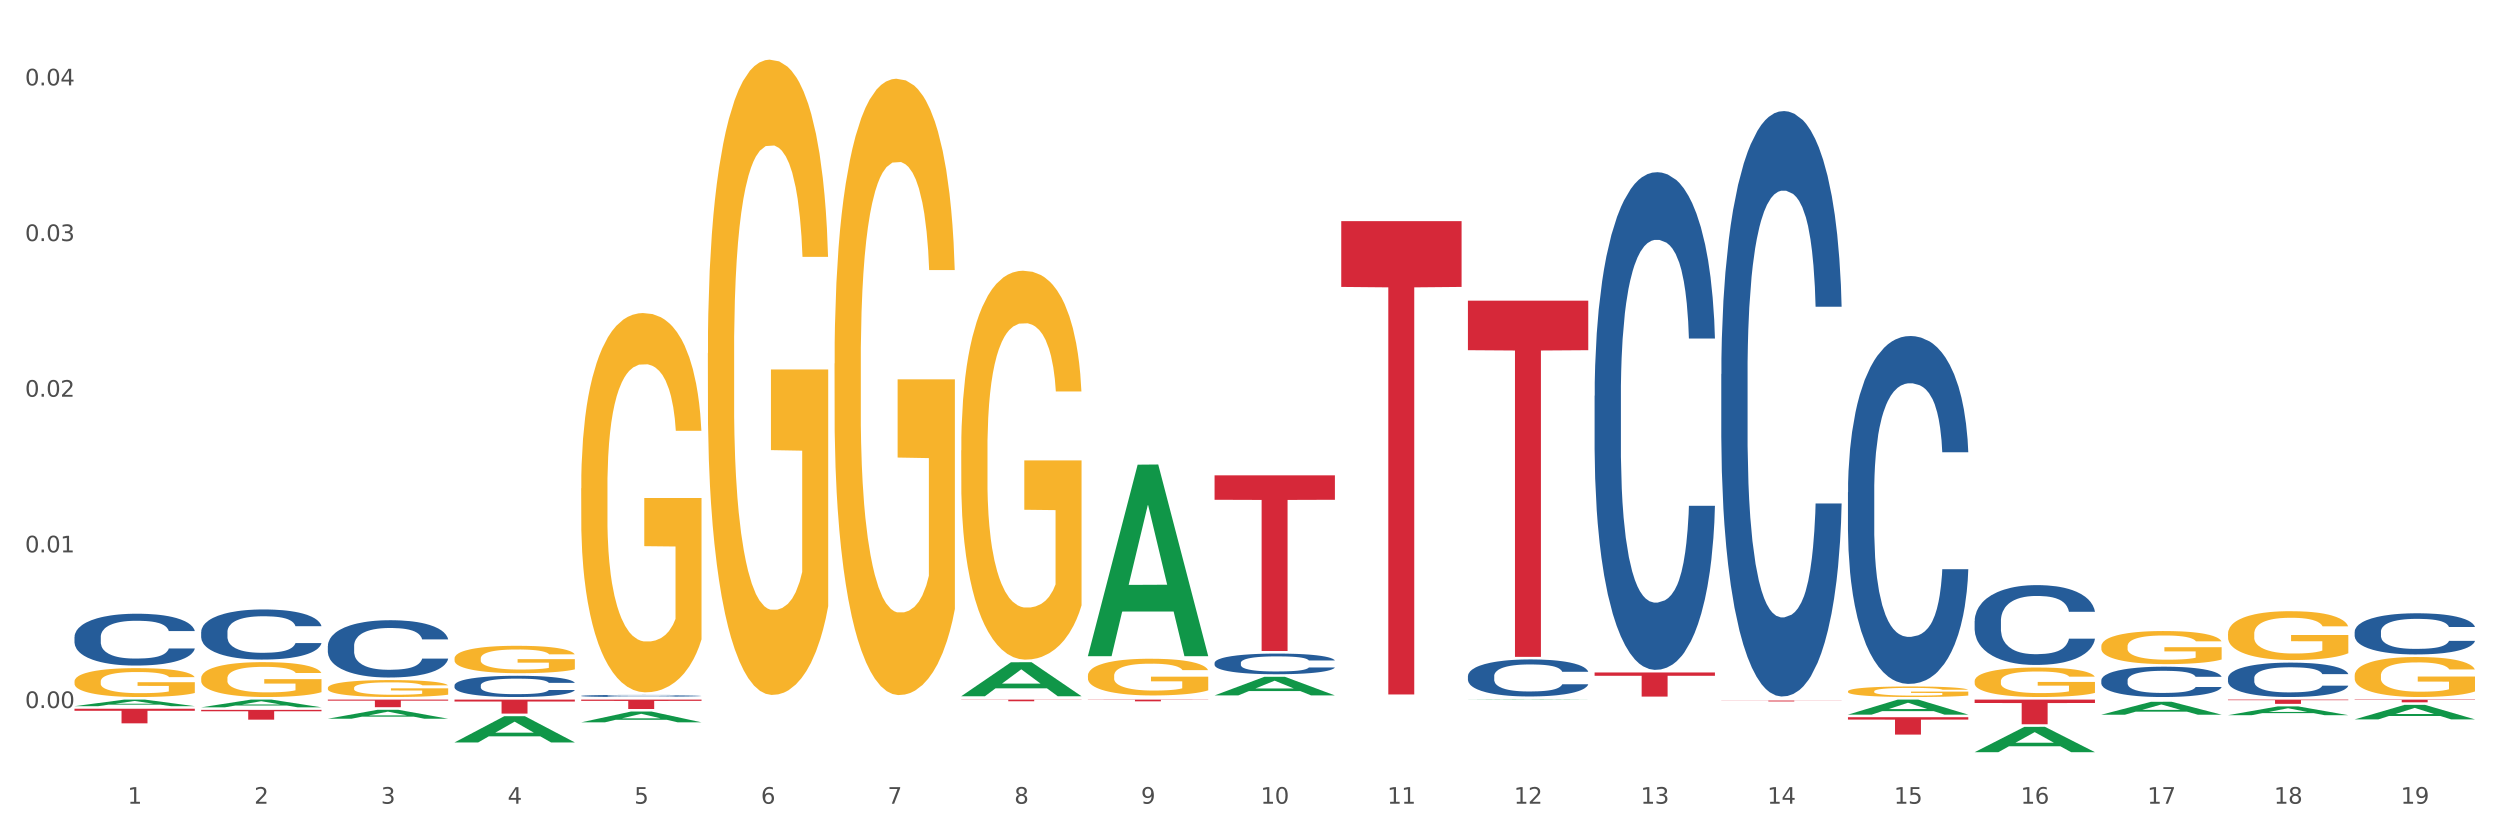 <?xml version="1.0" encoding="utf-8" standalone="no"?>
<!DOCTYPE svg PUBLIC "-//W3C//DTD SVG 1.1//EN"
  "http://www.w3.org/Graphics/SVG/1.1/DTD/svg11.dtd">
<svg xmlns:xlink="http://www.w3.org/1999/xlink" width="1080pt" height="360pt" viewBox="0 0 1080 360" xmlns="http://www.w3.org/2000/svg" version="1.1">
 <rect x="0" y="0" width="1080" height="360" fill="#333333" stroke="none"/>
 <defs>
  <style type="text/css">*{stroke-linejoin: round; stroke-linecap: butt}</style>
 </defs>
 <g id="figure_1">
  <g id="patch_1">
   <path d="M 0 360 
L 1080 360 
L 1080 0 
L 0 0 
z
" style="fill: #ffffff; stroke: #ffffff; stroke-linejoin: miter"/>
  </g>
  <g id="axes_1">
   <g id="matplotlib.axis_1">
    <g id="xtick_1">
     <g id="text_1">
      <!-- 1 -->
      <g style="fill: #4d4d4d" transform="translate(55.115 347.204) scale(0.096 -0.096)">
       <defs>
        <path id="DejaVuSans-31" d="M 794 531 
L 1825 531 
L 1825 4091 
L 703 3866 
L 703 4441 
L 1819 4666 
L 2450 4666 
L 2450 531 
L 3481 531 
L 3481 0 
L 794 0 
L 794 531 
z
" transform="scale(0.016)"/>
       </defs>
       <use xlink:href="#DejaVuSans-31"/>
      </g>
     </g>
    </g>
    <g id="xtick_2">
     <g id="text_2">
      <!-- 2 -->
      <g style="fill: #4d4d4d" transform="translate(109.839 347.204) scale(0.096 -0.096)">
       <defs>
        <path id="DejaVuSans-32" d="M 1228 531 
L 3431 531 
L 3431 0 
L 469 0 
L 469 531 
Q 828 903 1448 1529 
Q 2069 2156 2228 2338 
Q 2531 2678 2651 2914 
Q 2772 3150 2772 3378 
Q 2772 3750 2511 3984 
Q 2250 4219 1831 4219 
Q 1534 4219 1204 4116 
Q 875 4013 500 3803 
L 500 4441 
Q 881 4594 1212 4672 
Q 1544 4750 1819 4750 
Q 2544 4750 2975 4387 
Q 3406 4025 3406 3419 
Q 3406 3131 3298 2873 
Q 3191 2616 2906 2266 
Q 2828 2175 2409 1742 
Q 1991 1309 1228 531 
z
" transform="scale(0.016)"/>
       </defs>
       <use xlink:href="#DejaVuSans-32"/>
      </g>
     </g>
    </g>
    <g id="xtick_3">
     <g id="text_3">
      <!-- 3 -->
      <g style="fill: #4d4d4d" transform="translate(164.564 347.204) scale(0.096 -0.096)">
       <defs>
        <path id="DejaVuSans-33" d="M 2597 2516 
Q 3050 2419 3304 2112 
Q 3559 1806 3559 1356 
Q 3559 666 3084 287 
Q 2609 -91 1734 -91 
Q 1441 -91 1130 -33 
Q 819 25 488 141 
L 488 750 
Q 750 597 1062 519 
Q 1375 441 1716 441 
Q 2309 441 2620 675 
Q 2931 909 2931 1356 
Q 2931 1769 2642 2001 
Q 2353 2234 1838 2234 
L 1294 2234 
L 1294 2753 
L 1863 2753 
Q 2328 2753 2575 2939 
Q 2822 3125 2822 3475 
Q 2822 3834 2567 4026 
Q 2313 4219 1838 4219 
Q 1578 4219 1281 4162 
Q 984 4106 628 3988 
L 628 4550 
Q 988 4650 1302 4700 
Q 1616 4750 1894 4750 
Q 2613 4750 3031 4423 
Q 3450 4097 3450 3541 
Q 3450 3153 3228 2886 
Q 3006 2619 2597 2516 
z
" transform="scale(0.016)"/>
       </defs>
       <use xlink:href="#DejaVuSans-33"/>
      </g>
     </g>
    </g>
    <g id="xtick_4">
     <g id="text_4">
      <!-- 4 -->
      <g style="fill: #4d4d4d" transform="translate(219.288 347.204) scale(0.096 -0.096)">
       <defs>
        <path id="DejaVuSans-34" d="M 2419 4116 
L 825 1625 
L 2419 1625 
L 2419 4116 
z
M 2253 4666 
L 3047 4666 
L 3047 1625 
L 3713 1625 
L 3713 1100 
L 3047 1100 
L 3047 0 
L 2419 0 
L 2419 1100 
L 313 1100 
L 313 1709 
L 2253 4666 
z
" transform="scale(0.016)"/>
       </defs>
       <use xlink:href="#DejaVuSans-34"/>
      </g>
     </g>
    </g>
    <g id="xtick_5">
     <g id="text_5">
      <!-- 5 -->
      <g style="fill: #4d4d4d" transform="translate(274.012 347.204) scale(0.096 -0.096)">
       <defs>
        <path id="DejaVuSans-35" d="M 691 4666 
L 3169 4666 
L 3169 4134 
L 1269 4134 
L 1269 2991 
Q 1406 3038 1543 3061 
Q 1681 3084 1819 3084 
Q 2600 3084 3056 2656 
Q 3513 2228 3513 1497 
Q 3513 744 3044 326 
Q 2575 -91 1722 -91 
Q 1428 -91 1123 -41 
Q 819 9 494 109 
L 494 744 
Q 775 591 1075 516 
Q 1375 441 1709 441 
Q 2250 441 2565 725 
Q 2881 1009 2881 1497 
Q 2881 1984 2565 2268 
Q 2250 2553 1709 2553 
Q 1456 2553 1204 2497 
Q 953 2441 691 2322 
L 691 4666 
z
" transform="scale(0.016)"/>
       </defs>
       <use xlink:href="#DejaVuSans-35"/>
      </g>
     </g>
    </g>
    <g id="xtick_6">
     <g id="text_6">
      <!-- 6 -->
      <g style="fill: #4d4d4d" transform="translate(328.736 347.204) scale(0.096 -0.096)">
       <defs>
        <path id="DejaVuSans-36" d="M 2113 2584 
Q 1688 2584 1439 2293 
Q 1191 2003 1191 1497 
Q 1191 994 1439 701 
Q 1688 409 2113 409 
Q 2538 409 2786 701 
Q 3034 994 3034 1497 
Q 3034 2003 2786 2293 
Q 2538 2584 2113 2584 
z
M 3366 4563 
L 3366 3988 
Q 3128 4100 2886 4159 
Q 2644 4219 2406 4219 
Q 1781 4219 1451 3797 
Q 1122 3375 1075 2522 
Q 1259 2794 1537 2939 
Q 1816 3084 2150 3084 
Q 2853 3084 3261 2657 
Q 3669 2231 3669 1497 
Q 3669 778 3244 343 
Q 2819 -91 2113 -91 
Q 1303 -91 875 529 
Q 447 1150 447 2328 
Q 447 3434 972 4092 
Q 1497 4750 2381 4750 
Q 2619 4750 2861 4703 
Q 3103 4656 3366 4563 
z
" transform="scale(0.016)"/>
       </defs>
       <use xlink:href="#DejaVuSans-36"/>
      </g>
     </g>
    </g>
    <g id="xtick_7">
     <g id="text_7">
      <!-- 7 -->
      <g style="fill: #4d4d4d" transform="translate(383.461 347.204) scale(0.096 -0.096)">
       <defs>
        <path id="DejaVuSans-37" d="M 525 4666 
L 3525 4666 
L 3525 4397 
L 1831 0 
L 1172 0 
L 2766 4134 
L 525 4134 
L 525 4666 
z
" transform="scale(0.016)"/>
       </defs>
       <use xlink:href="#DejaVuSans-37"/>
      </g>
     </g>
    </g>
    <g id="xtick_8">
     <g id="text_8">
      <!-- 8 -->
      <g style="fill: #4d4d4d" transform="translate(438.185 347.204) scale(0.096 -0.096)">
       <defs>
        <path id="DejaVuSans-38" d="M 2034 2216 
Q 1584 2216 1326 1975 
Q 1069 1734 1069 1313 
Q 1069 891 1326 650 
Q 1584 409 2034 409 
Q 2484 409 2743 651 
Q 3003 894 3003 1313 
Q 3003 1734 2745 1975 
Q 2488 2216 2034 2216 
z
M 1403 2484 
Q 997 2584 770 2862 
Q 544 3141 544 3541 
Q 544 4100 942 4425 
Q 1341 4750 2034 4750 
Q 2731 4750 3128 4425 
Q 3525 4100 3525 3541 
Q 3525 3141 3298 2862 
Q 3072 2584 2669 2484 
Q 3125 2378 3379 2068 
Q 3634 1759 3634 1313 
Q 3634 634 3220 271 
Q 2806 -91 2034 -91 
Q 1263 -91 848 271 
Q 434 634 434 1313 
Q 434 1759 690 2068 
Q 947 2378 1403 2484 
z
M 1172 3481 
Q 1172 3119 1398 2916 
Q 1625 2713 2034 2713 
Q 2441 2713 2670 2916 
Q 2900 3119 2900 3481 
Q 2900 3844 2670 4047 
Q 2441 4250 2034 4250 
Q 1625 4250 1398 4047 
Q 1172 3844 1172 3481 
z
" transform="scale(0.016)"/>
       </defs>
       <use xlink:href="#DejaVuSans-38"/>
      </g>
     </g>
    </g>
    <g id="xtick_9">
     <g id="text_9">
      <!-- 9 -->
      <g style="fill: #4d4d4d" transform="translate(492.909 347.204) scale(0.096 -0.096)">
       <defs>
        <path id="DejaVuSans-39" d="M 703 97 
L 703 672 
Q 941 559 1184 500 
Q 1428 441 1663 441 
Q 2288 441 2617 861 
Q 2947 1281 2994 2138 
Q 2813 1869 2534 1725 
Q 2256 1581 1919 1581 
Q 1219 1581 811 2004 
Q 403 2428 403 3163 
Q 403 3881 828 4315 
Q 1253 4750 1959 4750 
Q 2769 4750 3195 4129 
Q 3622 3509 3622 2328 
Q 3622 1225 3098 567 
Q 2575 -91 1691 -91 
Q 1453 -91 1209 -44 
Q 966 3 703 97 
z
M 1959 2075 
Q 2384 2075 2632 2365 
Q 2881 2656 2881 3163 
Q 2881 3666 2632 3958 
Q 2384 4250 1959 4250 
Q 1534 4250 1286 3958 
Q 1038 3666 1038 3163 
Q 1038 2656 1286 2365 
Q 1534 2075 1959 2075 
z
" transform="scale(0.016)"/>
       </defs>
       <use xlink:href="#DejaVuSans-39"/>
      </g>
     </g>
    </g>
    <g id="xtick_10">
     <g id="text_10">
      <!-- 10 -->
      <g style="fill: #4d4d4d" transform="translate(544.58 347.204) scale(0.096 -0.096)">
       <defs>
        <path id="DejaVuSans-30" d="M 2034 4250 
Q 1547 4250 1301 3770 
Q 1056 3291 1056 2328 
Q 1056 1369 1301 889 
Q 1547 409 2034 409 
Q 2525 409 2770 889 
Q 3016 1369 3016 2328 
Q 3016 3291 2770 3770 
Q 2525 4250 2034 4250 
z
M 2034 4750 
Q 2819 4750 3233 4129 
Q 3647 3509 3647 2328 
Q 3647 1150 3233 529 
Q 2819 -91 2034 -91 
Q 1250 -91 836 529 
Q 422 1150 422 2328 
Q 422 3509 836 4129 
Q 1250 4750 2034 4750 
z
" transform="scale(0.016)"/>
       </defs>
       <use xlink:href="#DejaVuSans-31"/>
       <use xlink:href="#DejaVuSans-30" transform="translate(63.623 0)"/>
      </g>
     </g>
    </g>
    <g id="xtick_11">
     <g id="text_11">
      <!-- 11 -->
      <g style="fill: #4d4d4d" transform="translate(599.304 347.204) scale(0.096 -0.096)">
       <use xlink:href="#DejaVuSans-31"/>
       <use xlink:href="#DejaVuSans-31" transform="translate(63.623 0)"/>
      </g>
     </g>
    </g>
    <g id="xtick_12">
     <g id="text_12">
      <!-- 12 -->
      <g style="fill: #4d4d4d" transform="translate(654.028 347.204) scale(0.096 -0.096)">
       <use xlink:href="#DejaVuSans-31"/>
       <use xlink:href="#DejaVuSans-32" transform="translate(63.623 0)"/>
      </g>
     </g>
    </g>
    <g id="xtick_13">
     <g id="text_13">
      <!-- 13 -->
      <g style="fill: #4d4d4d" transform="translate(708.752 347.204) scale(0.096 -0.096)">
       <use xlink:href="#DejaVuSans-31"/>
       <use xlink:href="#DejaVuSans-33" transform="translate(63.623 0)"/>
      </g>
     </g>
    </g>
    <g id="xtick_14">
     <g id="text_14">
      <!-- 14 -->
      <g style="fill: #4d4d4d" transform="translate(763.477 347.204) scale(0.096 -0.096)">
       <use xlink:href="#DejaVuSans-31"/>
       <use xlink:href="#DejaVuSans-34" transform="translate(63.623 0)"/>
      </g>
     </g>
    </g>
    <g id="xtick_15">
     <g id="text_15">
      <!-- 15 -->
      <g style="fill: #4d4d4d" transform="translate(818.201 347.204) scale(0.096 -0.096)">
       <use xlink:href="#DejaVuSans-31"/>
       <use xlink:href="#DejaVuSans-35" transform="translate(63.623 0)"/>
      </g>
     </g>
    </g>
    <g id="xtick_16">
     <g id="text_16">
      <!-- 16 -->
      <g style="fill: #4d4d4d" transform="translate(872.925 347.204) scale(0.096 -0.096)">
       <use xlink:href="#DejaVuSans-31"/>
       <use xlink:href="#DejaVuSans-36" transform="translate(63.623 0)"/>
      </g>
     </g>
    </g>
    <g id="xtick_17">
     <g id="text_17">
      <!-- 17 -->
      <g style="fill: #4d4d4d" transform="translate(927.649 347.204) scale(0.096 -0.096)">
       <use xlink:href="#DejaVuSans-31"/>
       <use xlink:href="#DejaVuSans-37" transform="translate(63.623 0)"/>
      </g>
     </g>
    </g>
    <g id="xtick_18">
     <g id="text_18">
      <!-- 18 -->
      <g style="fill: #4d4d4d" transform="translate(982.374 347.204) scale(0.096 -0.096)">
       <use xlink:href="#DejaVuSans-31"/>
       <use xlink:href="#DejaVuSans-38" transform="translate(63.623 0)"/>
      </g>
     </g>
    </g>
    <g id="xtick_19">
     <g id="text_19">
      <!-- 19 -->
      <g style="fill: #4d4d4d" transform="translate(1037.098 347.204) scale(0.096 -0.096)">
       <use xlink:href="#DejaVuSans-31"/>
       <use xlink:href="#DejaVuSans-39" transform="translate(63.623 0)"/>
      </g>
     </g>
    </g>
    <g id="xtick_20"/>
    <g id="xtick_21"/>
    <g id="xtick_22"/>
    <g id="xtick_23"/>
    <g id="xtick_24"/>
    <g id="xtick_25"/>
    <g id="xtick_26"/>
    <g id="xtick_27"/>
    <g id="xtick_28"/>
    <g id="xtick_29"/>
    <g id="xtick_30"/>
    <g id="xtick_31"/>
    <g id="xtick_32"/>
    <g id="xtick_33"/>
    <g id="xtick_34"/>
    <g id="xtick_35"/>
    <g id="xtick_36"/>
    <g id="xtick_37"/>
   </g>
   <g id="matplotlib.axis_2">
    <g id="ytick_1">
     <g id="text_20">
      <!-- 0.00 -->
      <g style="fill: #4d4d4d" transform="translate(10.8 305.87) scale(0.096 -0.096)">
       <defs>
        <path id="DejaVuSans-2e" d="M 684 794 
L 1344 794 
L 1344 0 
L 684 0 
L 684 794 
z
" transform="scale(0.016)"/>
       </defs>
       <use xlink:href="#DejaVuSans-30"/>
       <use xlink:href="#DejaVuSans-2e" transform="translate(63.623 0)"/>
       <use xlink:href="#DejaVuSans-30" transform="translate(95.41 0)"/>
       <use xlink:href="#DejaVuSans-30" transform="translate(159.033 0)"/>
      </g>
     </g>
    </g>
    <g id="ytick_2">
     <g id="text_21">
      <!-- 0.01 -->
      <g style="fill: #4d4d4d" transform="translate(10.8 238.627) scale(0.096 -0.096)">
       <use xlink:href="#DejaVuSans-30"/>
       <use xlink:href="#DejaVuSans-2e" transform="translate(63.623 0)"/>
       <use xlink:href="#DejaVuSans-30" transform="translate(95.41 0)"/>
       <use xlink:href="#DejaVuSans-31" transform="translate(159.033 0)"/>
      </g>
     </g>
    </g>
    <g id="ytick_3">
     <g id="text_22">
      <!-- 0.02 -->
      <g style="fill: #4d4d4d" transform="translate(10.8 171.384) scale(0.096 -0.096)">
       <use xlink:href="#DejaVuSans-30"/>
       <use xlink:href="#DejaVuSans-2e" transform="translate(63.623 0)"/>
       <use xlink:href="#DejaVuSans-30" transform="translate(95.41 0)"/>
       <use xlink:href="#DejaVuSans-32" transform="translate(159.033 0)"/>
      </g>
     </g>
    </g>
    <g id="ytick_4">
     <g id="text_23">
      <!-- 0.03 -->
      <g style="fill: #4d4d4d" transform="translate(10.8 104.142) scale(0.096 -0.096)">
       <use xlink:href="#DejaVuSans-30"/>
       <use xlink:href="#DejaVuSans-2e" transform="translate(63.623 0)"/>
       <use xlink:href="#DejaVuSans-30" transform="translate(95.41 0)"/>
       <use xlink:href="#DejaVuSans-33" transform="translate(159.033 0)"/>
      </g>
     </g>
    </g>
    <g id="ytick_5">
     <g id="text_24">
      <!-- 0.04 -->
      <g style="fill: #4d4d4d" transform="translate(10.8 36.899) scale(0.096 -0.096)">
       <use xlink:href="#DejaVuSans-30"/>
       <use xlink:href="#DejaVuSans-2e" transform="translate(63.623 0)"/>
       <use xlink:href="#DejaVuSans-30" transform="translate(95.41 0)"/>
       <use xlink:href="#DejaVuSans-34" transform="translate(159.033 0)"/>
      </g>
     </g>
    </g>
    <g id="ytick_6"/>
    <g id="ytick_7"/>
    <g id="ytick_8"/>
    <g id="ytick_9"/>
   </g>
   <g id="PolyCollection_1">
    <path d="M 86.899 306.676 
L 138.887 306.676 
L 138.887 307.262 
L 118.437 307.266 
L 118.437 310.897 
L 107.226 310.897 
L 107.226 307.266 
L 86.899 307.262 
L 86.899 306.679 
L 86.899 306.676 
z
" clip-path="url(#p0447831888)" style="fill: #d62839"/>
    <path d="M 1017.212 302.223 
L 1069.2 302.223 
L 1069.2 302.386 
L 1048.75 302.387 
L 1048.75 303.4 
L 1037.539 303.4 
L 1037.539 302.387 
L 1017.212 302.386 
L 1017.212 302.224 
L 1017.212 302.223 
z
" clip-path="url(#p0447831888)" style="fill: #d62839"/>
    <path d="M 962.488 302.223 
L 1014.476 302.223 
L 1014.476 302.479 
L 994.025 302.48 
L 994.025 304.066 
L 982.815 304.066 
L 982.815 302.48 
L 962.488 302.479 
L 962.488 302.224 
L 962.488 302.223 
z
" clip-path="url(#p0447831888)" style="fill: #d62839"/>
    <path d="M 32.175 306.179 
L 84.163 306.179 
L 84.163 307.053 
L 63.713 307.059 
L 63.713 312.47 
L 52.502 312.47 
L 52.502 307.059 
L 32.175 307.053 
L 32.175 306.184 
L 32.175 306.179 
z
" clip-path="url(#p0447831888)" style="fill: #d62839"/>
    <path d="M 853.039 302.223 
L 905.027 302.223 
L 905.027 303.704 
L 884.577 303.714 
L 884.577 312.883 
L 873.366 312.883 
L 873.366 303.714 
L 853.039 303.704 
L 853.039 302.233 
L 853.039 302.223 
z
" clip-path="url(#p0447831888)" style="fill: #d62839"/>
    <path d="M 251.072 302.223 
L 303.06 302.223 
L 303.06 302.786 
L 282.61 302.79 
L 282.61 306.279 
L 271.399 306.279 
L 271.399 302.79 
L 251.072 302.786 
L 251.072 302.226 
L 251.072 302.223 
z
" clip-path="url(#p0447831888)" style="fill: #d62839"/>
    <path d="M 196.348 302.223 
L 248.336 302.223 
L 248.336 303.065 
L 227.886 303.071 
L 227.886 308.284 
L 216.675 308.284 
L 216.675 303.071 
L 196.348 303.065 
L 196.348 302.228 
L 196.348 302.223 
z
" clip-path="url(#p0447831888)" style="fill: #d62839"/>
    <path d="M 141.624 302.223 
L 193.612 302.223 
L 193.612 302.68 
L 173.161 302.683 
L 173.161 305.517 
L 161.951 305.517 
L 161.951 302.683 
L 141.624 302.68 
L 141.624 302.226 
L 141.624 302.223 
z
" clip-path="url(#p0447831888)" style="fill: #d62839"/>
    <path d="M 634.142 129.895 
L 686.13 129.895 
L 686.13 151.278 
L 665.68 151.422 
L 665.68 283.763 
L 654.469 283.763 
L 654.469 151.422 
L 634.142 151.278 
L 634.142 130.039 
L 634.142 129.895 
z
" clip-path="url(#p0447831888)" style="fill: #d62839"/>
    <path d="M 579.418 95.534 
L 631.406 95.534 
L 631.406 123.948 
L 610.956 124.14 
L 610.956 300.001 
L 599.745 300.001 
L 599.745 124.14 
L 579.418 123.948 
L 579.418 95.726 
L 579.418 95.534 
z
" clip-path="url(#p0447831888)" style="fill: #d62839"/>
    <path d="M 524.693 205.354 
L 576.682 205.354 
L 576.682 215.9 
L 556.231 215.971 
L 556.231 281.238 
L 545.021 281.238 
L 545.021 215.971 
L 524.693 215.9 
L 524.693 205.425 
L 524.693 205.354 
z
" clip-path="url(#p0447831888)" style="fill: #d62839"/>
    <path d="M 469.969 302.223 
L 521.957 302.223 
L 521.957 302.328 
L 501.507 302.329 
L 501.507 302.983 
L 490.296 302.983 
L 490.296 302.329 
L 469.969 302.328 
L 469.969 302.223 
L 469.969 302.223 
z
" clip-path="url(#p0447831888)" style="fill: #d62839"/>
    <path d="M 415.245 302.223 
L 467.233 302.223 
L 467.233 302.323 
L 446.783 302.324 
L 446.783 302.949 
L 435.572 302.949 
L 435.572 302.324 
L 415.245 302.323 
L 415.245 302.223 
L 415.245 302.223 
z
" clip-path="url(#p0447831888)" style="fill: #d62839"/>
    <path d="M 415.245 300.757 
L 415.299 300.744 
L 436.737 286.091 
L 445.634 286.077 
L 467.233 300.785 
L 456.943 300.785 
L 452.28 297.36 
L 430.145 297.36 
L 429.984 297.415 
L 425.482 300.785 
L 415.245 300.785 
L 415.245 300.757 
L 432.932 295.316 
L 449.493 295.302 
L 441.293 289.212 
L 441.185 289.184 
L 441.078 289.226 
L 432.878 295.302 
L 432.932 295.316 
L 415.245 300.757 
z
" clip-path="url(#p0447831888)" style="fill: #109648"/>
    <path d="M 469.969 283.311 
L 470.023 283.233 
L 491.461 200.736 
L 500.358 200.658 
L 521.957 283.466 
L 511.667 283.466 
L 507.004 264.183 
L 484.869 264.183 
L 484.708 264.494 
L 480.206 283.466 
L 469.969 283.466 
L 469.969 283.311 
L 487.656 252.676 
L 504.217 252.598 
L 496.017 218.308 
L 495.91 218.153 
L 495.802 218.386 
L 487.602 252.598 
L 487.656 252.676 
L 469.969 283.311 
z
" clip-path="url(#p0447831888)" style="fill: #109648"/>
    <path d="M 798.315 309.83 
L 850.303 309.83 
L 850.303 310.876 
L 829.853 310.883 
L 829.853 317.359 
L 818.642 317.359 
L 818.642 310.883 
L 798.315 310.876 
L 798.315 309.837 
L 798.315 309.83 
z
" clip-path="url(#p0447831888)" style="fill: #d62839"/>
    <path d="M 634.142 302.387 
L 634.196 302.387 
L 655.634 302.223 
L 664.531 302.223 
L 686.13 302.388 
L 675.84 302.388 
L 671.177 302.349 
L 649.042 302.349 
L 648.881 302.35 
L 644.379 302.388 
L 634.142 302.388 
L 634.142 302.387 
L 651.829 302.326 
L 668.39 302.326 
L 660.19 302.258 
L 660.082 302.257 
L 659.975 302.258 
L 651.775 302.326 
L 651.829 302.326 
L 634.142 302.387 
z
" clip-path="url(#p0447831888)" style="fill: #109648"/>
    <path d="M 798.315 308.712 
L 798.368 308.705 
L 819.807 302.229 
L 828.704 302.223 
L 850.303 308.724 
L 840.012 308.724 
L 835.35 307.21 
L 813.215 307.21 
L 813.054 307.234 
L 808.552 308.724 
L 798.315 308.724 
L 798.315 308.712 
L 816.002 306.306 
L 832.563 306.3 
L 824.362 303.608 
L 824.255 303.596 
L 824.148 303.614 
L 815.948 306.3 
L 816.002 306.306 
L 798.315 308.712 
z
" clip-path="url(#p0447831888)" style="fill: #109648"/>
    <path d="M 853.039 324.929 
L 853.093 324.919 
L 874.531 313.999 
L 883.428 313.989 
L 905.027 324.95 
L 894.737 324.95 
L 890.074 322.397 
L 867.939 322.397 
L 867.778 322.438 
L 863.276 324.95 
L 853.039 324.95 
L 853.039 324.929 
L 870.726 320.874 
L 887.287 320.864 
L 879.087 316.325 
L 878.98 316.304 
L 878.872 316.335 
L 870.672 320.864 
L 870.726 320.874 
L 853.039 324.929 
z
" clip-path="url(#p0447831888)" style="fill: #109648"/>
    <path d="M 907.763 308.744 
L 907.817 308.738 
L 929.255 303.166 
L 938.152 303.161 
L 959.751 308.754 
L 949.461 308.754 
L 944.798 307.452 
L 922.663 307.452 
L 922.502 307.473 
L 918 308.754 
L 907.763 308.754 
L 907.763 308.744 
L 925.45 306.674 
L 942.011 306.669 
L 933.811 304.353 
L 933.704 304.343 
L 933.597 304.358 
L 925.396 306.669 
L 925.45 306.674 
L 907.763 308.744 
z
" clip-path="url(#p0447831888)" style="fill: #109648"/>
    <path d="M 962.488 308.956 
L 962.541 308.953 
L 983.98 305.176 
L 992.877 305.172 
L 1014.476 308.963 
L 1004.185 308.963 
L 999.522 308.08 
L 977.387 308.08 
L 977.227 308.095 
L 972.724 308.963 
L 962.488 308.963 
L 962.488 308.956 
L 980.174 307.554 
L 996.735 307.55 
L 988.535 305.98 
L 988.428 305.973 
L 988.321 305.984 
L 980.121 307.55 
L 980.174 307.554 
L 962.488 308.956 
z
" clip-path="url(#p0447831888)" style="fill: #109648"/>
    <path d="M 688.866 290.499 
L 740.854 290.499 
L 740.854 291.951 
L 720.404 291.96 
L 720.404 300.942 
L 709.193 300.942 
L 709.193 291.96 
L 688.866 291.951 
L 688.866 290.509 
L 688.866 290.499 
z
" clip-path="url(#p0447831888)" style="fill: #d62839"/>
    <path d="M 743.591 302.618 
L 795.579 302.618 
L 795.579 302.677 
L 775.128 302.678 
L 775.128 303.047 
L 763.918 303.047 
L 763.918 302.678 
L 743.591 302.677 
L 743.591 302.618 
L 743.591 302.618 
z
" clip-path="url(#p0447831888)" style="fill: #d62839"/>
    <path d="M 524.693 300.408 
L 524.747 300.4 
L 546.185 292.388 
L 555.082 292.381 
L 576.682 300.423 
L 566.391 300.423 
L 561.728 298.55 
L 539.593 298.55 
L 539.432 298.58 
L 534.93 300.423 
L 524.693 300.423 
L 524.693 300.408 
L 542.38 297.432 
L 558.941 297.425 
L 550.741 294.095 
L 550.634 294.08 
L 550.527 294.102 
L 542.327 297.425 
L 542.38 297.432 
L 524.693 300.408 
z
" clip-path="url(#p0447831888)" style="fill: #109648"/>
    <path d="M 32.175 305.067 
L 32.229 305.065 
L 53.667 302.225 
L 62.564 302.223 
L 84.163 305.073 
L 73.873 305.073 
L 69.21 304.409 
L 47.075 304.409 
L 46.914 304.42 
L 42.412 305.073 
L 32.175 305.073 
L 32.175 305.067 
L 49.862 304.013 
L 66.423 304.01 
L 58.223 302.83 
L 58.115 302.825 
L 58.008 302.833 
L 49.808 304.01 
L 49.862 304.013 
L 32.175 305.067 
z
" clip-path="url(#p0447831888)" style="fill: #109648"/>
    <path d="M 86.899 305.563 
L 86.953 305.56 
L 108.391 302.226 
L 117.288 302.223 
L 138.887 305.57 
L 128.597 305.57 
L 123.934 304.79 
L 101.799 304.79 
L 101.638 304.803 
L 97.136 305.57 
L 86.899 305.57 
L 86.899 305.563 
L 104.586 304.325 
L 121.147 304.322 
L 112.947 302.936 
L 112.84 302.93 
L 112.733 302.939 
L 104.532 304.322 
L 104.586 304.325 
L 86.899 305.563 
z
" clip-path="url(#p0447831888)" style="fill: #109648"/>
    <path d="M 141.624 310.485 
L 141.677 310.482 
L 163.116 306.626 
L 172.012 306.623 
L 193.612 310.493 
L 183.321 310.493 
L 178.658 309.591 
L 156.523 309.591 
L 156.362 309.606 
L 151.86 310.493 
L 141.624 310.493 
L 141.624 310.485 
L 159.31 309.054 
L 175.871 309.05 
L 167.671 307.448 
L 167.564 307.44 
L 167.457 307.451 
L 159.257 309.05 
L 159.31 309.054 
L 141.624 310.485 
z
" clip-path="url(#p0447831888)" style="fill: #109648"/>
    <path d="M 196.348 320.71 
L 196.401 320.699 
L 217.84 309.401 
L 226.737 309.39 
L 248.336 320.731 
L 238.045 320.731 
L 233.383 318.09 
L 211.247 318.09 
L 211.087 318.133 
L 206.585 320.731 
L 196.348 320.731 
L 196.348 320.71 
L 214.034 316.514 
L 230.596 316.503 
L 222.395 311.807 
L 222.288 311.786 
L 222.181 311.818 
L 213.981 316.503 
L 214.034 316.514 
L 196.348 320.71 
z
" clip-path="url(#p0447831888)" style="fill: #109648"/>
    <path d="M 251.072 312.043 
L 251.126 312.039 
L 272.564 307.39 
L 281.461 307.385 
L 303.06 312.052 
L 292.77 312.052 
L 288.107 310.965 
L 265.972 310.965 
L 265.811 310.983 
L 261.309 312.052 
L 251.072 312.052 
L 251.072 312.043 
L 268.759 310.317 
L 285.32 310.312 
L 277.12 308.38 
L 277.013 308.371 
L 276.905 308.384 
L 268.705 310.312 
L 268.759 310.317 
L 251.072 312.043 
z
" clip-path="url(#p0447831888)" style="fill: #109648"/>
    <path d="M 1017.212 310.769 
L 1017.266 310.763 
L 1038.704 304.511 
L 1047.601 304.506 
L 1069.2 310.78 
L 1058.91 310.78 
L 1054.247 309.319 
L 1032.112 309.319 
L 1031.951 309.343 
L 1027.449 310.78 
L 1017.212 310.78 
L 1017.212 310.769 
L 1034.899 308.447 
L 1051.46 308.441 
L 1043.26 305.843 
L 1043.152 305.831 
L 1043.045 305.849 
L 1034.845 308.441 
L 1034.899 308.447 
L 1017.212 310.769 
z
" clip-path="url(#p0447831888)" style="fill: #109648"/>
    <path d="M 469.969 291.904 
L 470.031 291.889 
L 470.031 291.368 
L 470.153 290.919 
L 470.767 289.832 
L 471.688 288.934 
L 472.363 288.455 
L 473.038 288.064 
L 473.836 287.673 
L 474.818 287.267 
L 476.598 286.673 
L 477.703 286.369 
L 479.053 286.05 
L 481.508 285.586 
L 483.288 285.326 
L 485.13 285.108 
L 488.137 284.847 
L 490.102 284.732 
L 492.188 284.645 
L 494.705 284.587 
L 496.608 284.572 
L 500.781 284.616 
L 504.341 284.746 
L 506.06 284.847 
L 508.27 285.021 
L 509.436 285.137 
L 511.339 285.369 
L 513.303 285.673 
L 514.653 285.934 
L 516.679 286.427 
L 518.213 286.919 
L 519.625 287.528 
L 520.361 287.948 
L 520.914 288.339 
L 521.405 288.789 
L 521.896 289.499 
L 510.848 289.499 
L 510.418 288.991 
L 509.743 288.513 
L 508.761 288.05 
L 507.901 287.76 
L 506.428 287.398 
L 505.078 287.166 
L 503.666 286.992 
L 501.948 286.847 
L 500.597 286.775 
L 498.695 286.717 
L 494.95 286.731 
L 492.434 286.847 
L 490.715 286.992 
L 489.61 287.122 
L 488.628 287.267 
L 487.524 287.47 
L 486.235 287.774 
L 485.314 288.05 
L 484.393 288.397 
L 483.657 288.745 
L 482.982 289.151 
L 482.429 289.586 
L 481.999 290.035 
L 481.631 290.585 
L 481.324 291.498 
L 481.324 293.483 
L 481.447 293.932 
L 481.754 294.527 
L 482.122 294.976 
L 482.736 295.512 
L 483.288 295.874 
L 484.332 296.396 
L 485.498 296.83 
L 486.419 297.106 
L 487.339 297.338 
L 488.935 297.656 
L 490.715 297.917 
L 492.25 298.076 
L 494.337 298.221 
L 495.748 298.279 
L 496.976 298.308 
L 499.984 298.308 
L 502.132 298.265 
L 504.526 298.163 
L 506.367 298.033 
L 507.901 297.874 
L 509.62 297.613 
L 510.725 297.366 
L 510.725 294.338 
L 497.221 294.324 
L 497.221 292.31 
L 521.957 292.31 
L 521.957 298.221 
L 520.914 298.526 
L 519.748 298.801 
L 518.52 299.047 
L 516.679 299.352 
L 514.469 299.641 
L 512.505 299.844 
L 510.418 300.018 
L 507.963 300.177 
L 504.771 300.322 
L 502.807 300.38 
L 500.352 300.424 
L 497.467 300.438 
L 494.95 300.409 
L 492.495 300.337 
L 489.917 300.206 
L 487.401 300.018 
L 485.498 299.83 
L 483.595 299.598 
L 481.57 299.294 
L 479.974 299.004 
L 478.746 298.743 
L 477.396 298.41 
L 475.923 297.975 
L 474.818 297.584 
L 473.836 297.178 
L 472.793 296.656 
L 472.056 296.207 
L 471.32 295.642 
L 470.89 295.222 
L 470.399 294.57 
L 470.031 293.657 
L 469.969 291.904 
z
" clip-path="url(#p0447831888)" style="fill: #f7b32b"/>
    <path d="M 415.245 194.592 
L 415.306 194.439 
L 415.306 188.915 
L 415.429 184.158 
L 416.043 172.65 
L 416.964 163.136 
L 417.639 158.073 
L 418.314 153.93 
L 419.112 149.787 
L 420.094 145.49 
L 421.874 139.199 
L 422.979 135.977 
L 424.329 132.601 
L 426.784 127.691 
L 428.564 124.929 
L 430.406 122.627 
L 433.413 119.865 
L 435.377 118.637 
L 437.464 117.717 
L 439.981 117.103 
L 441.883 116.949 
L 446.057 117.41 
L 449.617 118.791 
L 451.336 119.865 
L 453.545 121.706 
L 454.712 122.934 
L 456.614 125.389 
L 458.579 128.611 
L 459.929 131.373 
L 461.954 136.59 
L 463.489 141.807 
L 464.901 148.252 
L 465.637 152.702 
L 466.19 156.845 
L 466.681 161.602 
L 467.172 169.121 
L 456.123 169.121 
L 455.694 163.75 
L 455.019 158.686 
L 454.036 153.776 
L 453.177 150.707 
L 451.704 146.871 
L 450.354 144.416 
L 448.942 142.575 
L 447.223 141.04 
L 445.873 140.273 
L 443.97 139.659 
L 440.226 139.813 
L 437.71 141.04 
L 435.991 142.575 
L 434.886 143.956 
L 433.904 145.49 
L 432.799 147.638 
L 431.51 150.861 
L 430.59 153.776 
L 429.669 157.459 
L 428.932 161.141 
L 428.257 165.438 
L 427.705 170.041 
L 427.275 174.798 
L 426.907 180.629 
L 426.6 190.296 
L 426.6 211.318 
L 426.723 216.074 
L 427.03 222.366 
L 427.398 227.122 
L 428.012 232.8 
L 428.564 236.636 
L 429.608 242.16 
L 430.774 246.763 
L 431.695 249.679 
L 432.615 252.134 
L 434.211 255.51 
L 435.991 258.272 
L 437.526 259.959 
L 439.612 261.494 
L 441.024 262.108 
L 442.252 262.415 
L 445.259 262.415 
L 447.408 261.954 
L 449.801 260.88 
L 451.643 259.499 
L 453.177 257.811 
L 454.896 255.049 
L 456.001 252.441 
L 456.001 220.371 
L 442.497 220.217 
L 442.497 198.889 
L 467.233 198.889 
L 467.233 261.494 
L 466.19 264.716 
L 465.023 267.632 
L 463.796 270.24 
L 461.954 273.463 
L 459.745 276.531 
L 457.781 278.68 
L 455.694 280.521 
L 453.239 282.209 
L 450.047 283.743 
L 448.083 284.357 
L 445.628 284.817 
L 442.743 284.971 
L 440.226 284.664 
L 437.771 283.897 
L 435.193 282.516 
L 432.677 280.521 
L 430.774 278.526 
L 428.871 276.071 
L 426.846 272.849 
L 425.25 269.78 
L 424.022 267.018 
L 422.672 263.489 
L 421.199 258.885 
L 420.094 254.742 
L 419.112 250.446 
L 418.068 244.922 
L 417.332 240.165 
L 416.595 234.181 
L 416.166 229.731 
L 415.675 222.826 
L 415.306 213.159 
L 415.245 194.592 
z
" clip-path="url(#p0447831888)" style="fill: #f7b32b"/>
    <path d="M 1017.212 291.817 
L 1017.273 291.801 
L 1017.273 291.232 
L 1017.396 290.743 
L 1018.01 289.559 
L 1018.931 288.58 
L 1019.606 288.059 
L 1020.281 287.632 
L 1021.079 287.206 
L 1022.061 286.764 
L 1023.841 286.116 
L 1024.946 285.785 
L 1026.296 285.437 
L 1028.751 284.932 
L 1030.531 284.648 
L 1032.373 284.411 
L 1035.38 284.127 
L 1037.344 284.001 
L 1039.431 283.906 
L 1041.948 283.843 
L 1043.85 283.827 
L 1048.024 283.874 
L 1051.584 284.016 
L 1053.303 284.127 
L 1055.512 284.316 
L 1056.679 284.443 
L 1058.581 284.695 
L 1060.546 285.027 
L 1061.896 285.311 
L 1063.921 285.848 
L 1065.456 286.385 
L 1066.868 287.048 
L 1067.604 287.506 
L 1068.157 287.932 
L 1068.648 288.422 
L 1069.139 289.195 
L 1058.09 289.195 
L 1057.661 288.643 
L 1056.986 288.122 
L 1056.004 287.616 
L 1055.144 287.301 
L 1053.671 286.906 
L 1052.321 286.653 
L 1050.909 286.464 
L 1049.19 286.306 
L 1047.84 286.227 
L 1045.937 286.164 
L 1042.193 286.18 
L 1039.677 286.306 
L 1037.958 286.464 
L 1036.853 286.606 
L 1035.871 286.764 
L 1034.766 286.985 
L 1033.477 287.316 
L 1032.557 287.616 
L 1031.636 287.995 
L 1030.899 288.374 
L 1030.224 288.816 
L 1029.672 289.29 
L 1029.242 289.78 
L 1028.874 290.38 
L 1028.567 291.374 
L 1028.567 293.538 
L 1028.69 294.027 
L 1028.997 294.674 
L 1029.365 295.164 
L 1029.979 295.748 
L 1030.531 296.143 
L 1031.575 296.711 
L 1032.741 297.185 
L 1033.662 297.485 
L 1034.582 297.738 
L 1036.178 298.085 
L 1037.958 298.369 
L 1039.493 298.543 
L 1041.579 298.701 
L 1042.991 298.764 
L 1044.219 298.796 
L 1047.226 298.796 
L 1049.375 298.748 
L 1051.768 298.638 
L 1053.61 298.496 
L 1055.144 298.322 
L 1056.863 298.038 
L 1057.968 297.769 
L 1057.968 294.469 
L 1044.464 294.453 
L 1044.464 292.259 
L 1069.2 292.259 
L 1069.2 298.701 
L 1068.157 299.032 
L 1066.99 299.332 
L 1065.763 299.601 
L 1063.921 299.932 
L 1061.712 300.248 
L 1059.748 300.469 
L 1057.661 300.659 
L 1055.206 300.832 
L 1052.014 300.99 
L 1050.05 301.054 
L 1047.595 301.101 
L 1044.71 301.117 
L 1042.193 301.085 
L 1039.738 301.006 
L 1037.16 300.864 
L 1034.644 300.659 
L 1032.741 300.454 
L 1030.838 300.201 
L 1028.813 299.869 
L 1027.217 299.553 
L 1025.989 299.269 
L 1024.639 298.906 
L 1023.166 298.432 
L 1022.061 298.006 
L 1021.079 297.564 
L 1020.035 296.996 
L 1019.299 296.506 
L 1018.562 295.89 
L 1018.133 295.432 
L 1017.642 294.722 
L 1017.273 293.727 
L 1017.212 291.817 
z
" clip-path="url(#p0447831888)" style="fill: #f7b32b"/>
    <path d="M 196.348 284.454 
L 196.409 284.443 
L 196.409 284.054 
L 196.532 283.718 
L 197.146 282.907 
L 198.066 282.237 
L 198.742 281.88 
L 199.417 281.588 
L 200.215 281.296 
L 201.197 280.993 
L 202.977 280.549 
L 204.082 280.322 
L 205.432 280.084 
L 207.887 279.738 
L 209.667 279.543 
L 211.508 279.381 
L 214.516 279.186 
L 216.48 279.1 
L 218.567 279.035 
L 221.084 278.992 
L 222.986 278.981 
L 227.16 279.013 
L 230.72 279.111 
L 232.439 279.186 
L 234.648 279.316 
L 235.815 279.403 
L 237.717 279.576 
L 239.681 279.803 
L 241.032 279.998 
L 243.057 280.365 
L 244.592 280.733 
L 246.003 281.187 
L 246.74 281.501 
L 247.292 281.793 
L 247.783 282.128 
L 248.275 282.658 
L 237.226 282.658 
L 236.797 282.28 
L 236.121 281.923 
L 235.139 281.577 
L 234.28 281.36 
L 232.807 281.09 
L 231.457 280.917 
L 230.045 280.787 
L 228.326 280.679 
L 226.976 280.625 
L 225.073 280.582 
L 221.329 280.593 
L 218.813 280.679 
L 217.094 280.787 
L 215.989 280.885 
L 215.007 280.993 
L 213.902 281.144 
L 212.613 281.371 
L 211.693 281.577 
L 210.772 281.836 
L 210.035 282.096 
L 209.36 282.399 
L 208.808 282.723 
L 208.378 283.059 
L 208.01 283.47 
L 207.703 284.151 
L 207.703 285.633 
L 207.826 285.968 
L 208.133 286.412 
L 208.501 286.747 
L 209.115 287.147 
L 209.667 287.417 
L 210.711 287.807 
L 211.877 288.131 
L 212.797 288.337 
L 213.718 288.51 
L 215.314 288.748 
L 217.094 288.943 
L 218.628 289.062 
L 220.715 289.17 
L 222.127 289.213 
L 223.355 289.235 
L 226.362 289.235 
L 228.51 289.202 
L 230.904 289.126 
L 232.746 289.029 
L 234.28 288.91 
L 235.999 288.715 
L 237.104 288.532 
L 237.104 286.271 
L 223.6 286.26 
L 223.6 284.757 
L 248.336 284.757 
L 248.336 289.17 
L 247.292 289.397 
L 246.126 289.602 
L 244.899 289.786 
L 243.057 290.013 
L 240.848 290.23 
L 238.884 290.381 
L 236.797 290.511 
L 234.341 290.63 
L 231.15 290.738 
L 229.186 290.781 
L 226.73 290.814 
L 223.846 290.825 
L 221.329 290.803 
L 218.874 290.749 
L 216.296 290.652 
L 213.779 290.511 
L 211.877 290.37 
L 209.974 290.197 
L 207.948 289.97 
L 206.353 289.754 
L 205.125 289.559 
L 203.775 289.31 
L 202.302 288.986 
L 201.197 288.694 
L 200.215 288.391 
L 199.171 288.002 
L 198.435 287.666 
L 197.698 287.244 
L 197.269 286.931 
L 196.777 286.444 
L 196.409 285.763 
L 196.348 284.454 
z
" clip-path="url(#p0447831888)" style="fill: #f7b32b"/>
    <path d="M 305.796 152.588 
L 305.858 152.338 
L 305.858 143.314 
L 305.981 135.544 
L 306.594 116.745 
L 307.515 101.205 
L 308.19 92.934 
L 308.865 86.166 
L 309.663 79.399 
L 310.645 72.38 
L 312.425 62.104 
L 313.53 56.84 
L 314.88 51.326 
L 317.336 43.305 
L 319.116 38.793 
L 320.957 35.034 
L 323.965 30.522 
L 325.929 28.517 
L 328.016 27.013 
L 330.532 26.01 
L 332.435 25.759 
L 336.609 26.511 
L 340.169 28.767 
L 341.887 30.522 
L 344.097 33.53 
L 345.263 35.535 
L 347.166 39.545 
L 349.13 44.809 
L 350.48 49.321 
L 352.506 57.843 
L 354.04 66.365 
L 355.452 76.892 
L 356.189 84.161 
L 356.741 90.928 
L 357.232 98.699 
L 357.723 110.98 
L 346.675 110.98 
L 346.245 102.208 
L 345.57 93.936 
L 344.588 85.915 
L 343.729 80.902 
L 342.256 74.636 
L 340.905 70.626 
L 339.493 67.618 
L 337.775 65.111 
L 336.425 63.858 
L 334.522 62.856 
L 330.778 63.106 
L 328.261 65.111 
L 326.542 67.618 
L 325.438 69.874 
L 324.456 72.38 
L 323.351 75.889 
L 322.062 81.153 
L 321.141 85.915 
L 320.22 91.931 
L 319.484 97.947 
L 318.809 104.965 
L 318.256 112.484 
L 317.827 120.254 
L 317.458 129.779 
L 317.151 145.57 
L 317.151 179.909 
L 317.274 187.679 
L 317.581 197.956 
L 317.949 205.726 
L 318.563 215 
L 319.116 221.266 
L 320.159 230.29 
L 321.325 237.809 
L 322.246 242.571 
L 323.167 246.582 
L 324.762 252.096 
L 326.542 256.608 
L 328.077 259.365 
L 330.164 261.871 
L 331.576 262.874 
L 332.803 263.375 
L 335.811 263.375 
L 337.959 262.623 
L 340.353 260.869 
L 342.194 258.613 
L 343.729 255.856 
L 345.447 251.344 
L 346.552 247.083 
L 346.552 194.697 
L 333.049 194.447 
L 333.049 159.606 
L 357.784 159.606 
L 357.784 261.871 
L 356.741 267.135 
L 355.575 271.897 
L 354.347 276.158 
L 352.506 281.422 
L 350.296 286.435 
L 348.332 289.944 
L 346.245 292.952 
L 343.79 295.709 
L 340.598 298.216 
L 338.634 299.218 
L 336.179 299.97 
L 333.294 300.221 
L 330.778 299.719 
L 328.322 298.466 
L 325.745 296.21 
L 323.228 292.952 
L 321.325 289.693 
L 319.423 285.683 
L 317.397 280.419 
L 315.801 275.406 
L 314.574 270.895 
L 313.223 265.13 
L 311.75 257.61 
L 310.645 250.843 
L 309.663 243.825 
L 308.62 234.801 
L 307.883 227.031 
L 307.147 217.256 
L 306.717 209.987 
L 306.226 198.708 
L 305.858 182.917 
L 305.796 152.588 
z
" clip-path="url(#p0447831888)" style="fill: #f7b32b"/>
    <path d="M 251.072 210.948 
L 251.133 210.798 
L 251.133 205.411 
L 251.256 200.772 
L 251.87 189.548 
L 252.791 180.27 
L 253.466 175.332 
L 254.141 171.291 
L 254.939 167.251 
L 255.921 163.061 
L 257.701 156.925 
L 258.806 153.783 
L 260.156 150.49 
L 262.611 145.702 
L 264.391 143.008 
L 266.233 140.763 
L 269.24 138.07 
L 271.204 136.872 
L 273.291 135.975 
L 275.808 135.376 
L 277.711 135.226 
L 281.884 135.675 
L 285.444 137.022 
L 287.163 138.07 
L 289.373 139.865 
L 290.539 141.063 
L 292.442 143.457 
L 294.406 146.599 
L 295.756 149.293 
L 297.782 154.381 
L 299.316 159.469 
L 300.728 165.754 
L 301.464 170.094 
L 302.017 174.135 
L 302.508 178.774 
L 302.999 186.106 
L 291.951 186.106 
L 291.521 180.869 
L 290.846 175.93 
L 289.864 171.142 
L 289.004 168.149 
L 287.531 164.408 
L 286.181 162.013 
L 284.769 160.217 
L 283.051 158.721 
L 281.7 157.973 
L 279.797 157.374 
L 276.053 157.524 
L 273.537 158.721 
L 271.818 160.217 
L 270.713 161.564 
L 269.731 163.061 
L 268.627 165.156 
L 267.338 168.298 
L 266.417 171.142 
L 265.496 174.733 
L 264.76 178.325 
L 264.084 182.515 
L 263.532 187.004 
L 263.102 191.643 
L 262.734 197.33 
L 262.427 206.758 
L 262.427 227.259 
L 262.55 231.899 
L 262.857 238.034 
L 263.225 242.673 
L 263.839 248.21 
L 264.391 251.951 
L 265.435 257.339 
L 266.601 261.828 
L 267.522 264.671 
L 268.442 267.066 
L 270.038 270.358 
L 271.818 273.052 
L 273.353 274.698 
L 275.44 276.194 
L 276.851 276.793 
L 278.079 277.092 
L 281.086 277.092 
L 283.235 276.643 
L 285.629 275.596 
L 287.47 274.249 
L 289.004 272.603 
L 290.723 269.909 
L 291.828 267.365 
L 291.828 236.089 
L 278.324 235.939 
L 278.324 215.138 
L 303.06 215.138 
L 303.06 276.194 
L 302.017 279.337 
L 300.851 282.18 
L 299.623 284.724 
L 297.782 287.867 
L 295.572 290.86 
L 293.608 292.955 
L 291.521 294.75 
L 289.066 296.397 
L 285.874 297.893 
L 283.91 298.492 
L 281.455 298.941 
L 278.57 299.09 
L 276.053 298.791 
L 273.598 298.043 
L 271.02 296.696 
L 268.504 294.75 
L 266.601 292.805 
L 264.698 290.411 
L 262.673 287.268 
L 261.077 284.275 
L 259.849 281.581 
L 258.499 278.14 
L 257.026 273.65 
L 255.921 269.61 
L 254.939 265.42 
L 253.896 260.032 
L 253.159 255.393 
L 252.422 249.557 
L 251.993 245.217 
L 251.502 238.483 
L 251.133 229.055 
L 251.072 210.948 
z
" clip-path="url(#p0447831888)" style="fill: #f7b32b"/>
    <path d="M 360.521 157.05 
L 360.582 156.807 
L 360.582 148.052 
L 360.705 140.514 
L 361.319 122.275 
L 362.239 107.198 
L 362.914 99.173 
L 363.59 92.607 
L 364.388 86.042 
L 365.37 79.233 
L 367.15 69.262 
L 368.254 64.155 
L 369.605 58.805 
L 372.06 51.024 
L 373.84 46.646 
L 375.681 42.999 
L 378.689 38.622 
L 380.653 36.676 
L 382.74 35.217 
L 385.256 34.244 
L 387.159 34.001 
L 391.333 34.731 
L 394.893 36.919 
L 396.612 38.622 
L 398.821 41.54 
L 399.987 43.485 
L 401.89 47.376 
L 403.854 52.483 
L 405.205 56.86 
L 407.23 65.128 
L 408.765 73.396 
L 410.176 83.61 
L 410.913 90.662 
L 411.465 97.228 
L 411.956 104.766 
L 412.447 116.682 
L 401.399 116.682 
L 400.969 108.171 
L 400.294 100.146 
L 399.312 92.364 
L 398.453 87.501 
L 396.98 81.421 
L 395.629 77.53 
L 394.218 74.612 
L 392.499 72.18 
L 391.149 70.964 
L 389.246 69.992 
L 385.502 70.235 
L 382.985 72.18 
L 381.267 74.612 
L 380.162 76.801 
L 379.18 79.233 
L 378.075 82.637 
L 376.786 87.744 
L 375.865 92.364 
L 374.945 98.201 
L 374.208 104.037 
L 373.533 110.846 
L 372.981 118.141 
L 372.551 125.68 
L 372.183 134.921 
L 371.876 150.241 
L 371.876 183.557 
L 371.999 191.095 
L 372.305 201.066 
L 372.674 208.604 
L 373.287 217.602 
L 373.84 223.681 
L 374.883 232.436 
L 376.05 239.731 
L 376.97 244.352 
L 377.891 248.243 
L 379.487 253.593 
L 381.267 257.97 
L 382.801 260.645 
L 384.888 263.077 
L 386.3 264.049 
L 387.527 264.536 
L 390.535 264.536 
L 392.683 263.806 
L 395.077 262.104 
L 396.918 259.915 
L 398.453 257.24 
L 400.172 252.863 
L 401.276 248.729 
L 401.276 197.904 
L 387.773 197.661 
L 387.773 163.859 
L 412.509 163.859 
L 412.509 263.077 
L 411.465 268.183 
L 410.299 272.804 
L 409.071 276.938 
L 407.23 282.045 
L 405.02 286.908 
L 403.056 290.313 
L 400.969 293.231 
L 398.514 295.906 
L 395.323 298.338 
L 393.358 299.31 
L 390.903 300.04 
L 388.018 300.283 
L 385.502 299.797 
L 383.047 298.581 
L 380.469 296.392 
L 377.952 293.231 
L 376.05 290.069 
L 374.147 286.179 
L 372.121 281.072 
L 370.525 276.208 
L 369.298 271.831 
L 367.948 266.238 
L 366.474 258.942 
L 365.37 252.377 
L 364.388 245.568 
L 363.344 236.813 
L 362.608 229.275 
L 361.871 219.791 
L 361.441 212.738 
L 360.95 201.795 
L 360.582 186.475 
L 360.521 157.05 
z
" clip-path="url(#p0447831888)" style="fill: #f7b32b"/>
    <path d="M 141.624 297.178 
L 141.685 297.171 
L 141.685 296.93 
L 141.808 296.723 
L 142.421 296.221 
L 143.342 295.807 
L 144.017 295.586 
L 144.693 295.405 
L 145.49 295.225 
L 146.472 295.038 
L 148.252 294.763 
L 149.357 294.623 
L 150.708 294.476 
L 153.163 294.262 
L 154.943 294.142 
L 156.784 294.041 
L 159.792 293.921 
L 161.756 293.867 
L 163.843 293.827 
L 166.359 293.8 
L 168.262 293.794 
L 172.436 293.814 
L 175.996 293.874 
L 177.714 293.921 
L 179.924 294.001 
L 181.09 294.055 
L 182.993 294.162 
L 184.957 294.302 
L 186.308 294.422 
L 188.333 294.65 
L 189.867 294.877 
L 191.279 295.158 
L 192.016 295.352 
L 192.568 295.533 
L 193.059 295.74 
L 193.55 296.068 
L 182.502 296.068 
L 182.072 295.833 
L 181.397 295.613 
L 180.415 295.399 
L 179.556 295.265 
L 178.083 295.098 
L 176.732 294.991 
L 175.321 294.911 
L 173.602 294.844 
L 172.252 294.81 
L 170.349 294.784 
L 166.605 294.79 
L 164.088 294.844 
L 162.37 294.911 
L 161.265 294.971 
L 160.283 295.038 
L 159.178 295.131 
L 157.889 295.272 
L 156.968 295.399 
L 156.048 295.559 
L 155.311 295.72 
L 154.636 295.907 
L 154.083 296.108 
L 153.654 296.315 
L 153.286 296.569 
L 152.979 296.99 
L 152.979 297.907 
L 153.101 298.114 
L 153.408 298.388 
L 153.777 298.595 
L 154.39 298.843 
L 154.943 299.01 
L 155.986 299.251 
L 157.152 299.451 
L 158.073 299.579 
L 158.994 299.686 
L 160.59 299.833 
L 162.37 299.953 
L 163.904 300.027 
L 165.991 300.093 
L 167.403 300.12 
L 168.63 300.134 
L 171.638 300.134 
L 173.786 300.114 
L 176.18 300.067 
L 178.021 300.007 
L 179.556 299.933 
L 181.274 299.813 
L 182.379 299.699 
L 182.379 298.301 
L 168.876 298.295 
L 168.876 297.365 
L 193.612 297.365 
L 193.612 300.093 
L 192.568 300.234 
L 191.402 300.361 
L 190.174 300.475 
L 188.333 300.615 
L 186.123 300.749 
L 184.159 300.842 
L 182.072 300.923 
L 179.617 300.996 
L 176.425 301.063 
L 174.461 301.09 
L 172.006 301.11 
L 169.121 301.117 
L 166.605 301.103 
L 164.15 301.07 
L 161.572 301.01 
L 159.055 300.923 
L 157.152 300.836 
L 155.25 300.729 
L 153.224 300.588 
L 151.628 300.455 
L 150.401 300.334 
L 149.05 300.18 
L 147.577 299.98 
L 146.472 299.799 
L 145.49 299.612 
L 144.447 299.371 
L 143.71 299.164 
L 142.974 298.903 
L 142.544 298.709 
L 142.053 298.408 
L 141.685 297.987 
L 141.624 297.178 
z
" clip-path="url(#p0447831888)" style="fill: #f7b32b"/>
    <path d="M 86.899 293.008 
L 86.961 292.995 
L 86.961 292.499 
L 87.083 292.072 
L 87.697 291.04 
L 88.618 290.186 
L 89.293 289.732 
L 89.968 289.36 
L 90.766 288.989 
L 91.748 288.603 
L 93.528 288.039 
L 94.633 287.75 
L 95.983 287.447 
L 98.439 287.006 
L 100.219 286.759 
L 102.06 286.552 
L 105.067 286.304 
L 107.032 286.194 
L 109.118 286.112 
L 111.635 286.057 
L 113.538 286.043 
L 117.712 286.084 
L 121.272 286.208 
L 122.99 286.304 
L 125.2 286.47 
L 126.366 286.58 
L 128.269 286.8 
L 130.233 287.089 
L 131.583 287.337 
L 133.609 287.805 
L 135.143 288.273 
L 136.555 288.851 
L 137.291 289.25 
L 137.844 289.622 
L 138.335 290.049 
L 138.826 290.723 
L 127.778 290.723 
L 127.348 290.241 
L 126.673 289.787 
L 125.691 289.347 
L 124.832 289.071 
L 123.358 288.727 
L 122.008 288.507 
L 120.596 288.342 
L 118.878 288.204 
L 117.527 288.135 
L 115.625 288.08 
L 111.881 288.094 
L 109.364 288.204 
L 107.645 288.342 
L 106.541 288.466 
L 105.559 288.603 
L 104.454 288.796 
L 103.165 289.085 
L 102.244 289.347 
L 101.323 289.677 
L 100.587 290.007 
L 99.912 290.393 
L 99.359 290.806 
L 98.93 291.233 
L 98.561 291.756 
L 98.254 292.623 
L 98.254 294.509 
L 98.377 294.936 
L 98.684 295.5 
L 99.052 295.927 
L 99.666 296.436 
L 100.219 296.78 
L 101.262 297.276 
L 102.428 297.689 
L 103.349 297.95 
L 104.27 298.171 
L 105.865 298.474 
L 107.645 298.721 
L 109.18 298.873 
L 111.267 299.01 
L 112.678 299.066 
L 113.906 299.093 
L 116.914 299.093 
L 119.062 299.052 
L 121.456 298.955 
L 123.297 298.831 
L 124.832 298.68 
L 126.55 298.432 
L 127.655 298.198 
L 127.655 295.321 
L 114.152 295.307 
L 114.152 293.394 
L 138.887 293.394 
L 138.887 299.01 
L 137.844 299.3 
L 136.678 299.561 
L 135.45 299.795 
L 133.609 300.084 
L 131.399 300.36 
L 129.435 300.552 
L 127.348 300.717 
L 124.893 300.869 
L 121.701 301.007 
L 119.737 301.062 
L 117.282 301.103 
L 114.397 301.117 
L 111.881 301.089 
L 109.425 301.02 
L 106.847 300.896 
L 104.331 300.717 
L 102.428 300.538 
L 100.525 300.318 
L 98.5 300.029 
L 96.904 299.754 
L 95.676 299.506 
L 94.326 299.189 
L 92.853 298.776 
L 91.748 298.405 
L 90.766 298.019 
L 89.723 297.524 
L 88.986 297.097 
L 88.25 296.56 
L 87.82 296.161 
L 87.329 295.541 
L 86.961 294.674 
L 86.899 293.008 
z
" clip-path="url(#p0447831888)" style="fill: #f7b32b"/>
    <path d="M 32.175 294.401 
L 32.236 294.389 
L 32.236 293.979 
L 32.359 293.625 
L 32.973 292.77 
L 33.894 292.063 
L 34.569 291.687 
L 35.244 291.379 
L 36.042 291.071 
L 37.024 290.752 
L 38.804 290.285 
L 39.909 290.045 
L 41.259 289.794 
L 43.714 289.429 
L 45.494 289.224 
L 47.336 289.053 
L 50.343 288.848 
L 52.307 288.757 
L 54.394 288.688 
L 56.911 288.643 
L 58.814 288.631 
L 62.987 288.665 
L 66.547 288.768 
L 68.266 288.848 
L 70.476 288.985 
L 71.642 289.076 
L 73.544 289.258 
L 75.509 289.498 
L 76.859 289.703 
L 78.884 290.091 
L 80.419 290.478 
L 81.831 290.957 
L 82.567 291.288 
L 83.12 291.596 
L 83.611 291.949 
L 84.102 292.508 
L 73.053 292.508 
L 72.624 292.109 
L 71.949 291.733 
L 70.967 291.368 
L 70.107 291.14 
L 68.634 290.855 
L 67.284 290.672 
L 65.872 290.535 
L 64.153 290.421 
L 62.803 290.364 
L 60.9 290.319 
L 57.156 290.33 
L 54.64 290.421 
L 52.921 290.535 
L 51.816 290.638 
L 50.834 290.752 
L 49.729 290.912 
L 48.44 291.151 
L 47.52 291.368 
L 46.599 291.641 
L 45.863 291.915 
L 45.187 292.234 
L 44.635 292.576 
L 44.205 292.93 
L 43.837 293.363 
L 43.53 294.082 
L 43.53 295.644 
L 43.653 295.997 
L 43.96 296.465 
L 44.328 296.818 
L 44.942 297.24 
L 45.494 297.525 
L 46.538 297.935 
L 47.704 298.278 
L 48.625 298.494 
L 49.545 298.677 
L 51.141 298.927 
L 52.921 299.133 
L 54.456 299.258 
L 56.542 299.372 
L 57.954 299.418 
L 59.182 299.441 
L 62.189 299.441 
L 64.338 299.406 
L 66.731 299.327 
L 68.573 299.224 
L 70.107 299.098 
L 71.826 298.893 
L 72.931 298.699 
L 72.931 296.316 
L 59.427 296.305 
L 59.427 294.72 
L 84.163 294.72 
L 84.163 299.372 
L 83.12 299.612 
L 81.953 299.828 
L 80.726 300.022 
L 78.884 300.262 
L 76.675 300.49 
L 74.711 300.649 
L 72.624 300.786 
L 70.169 300.911 
L 66.977 301.025 
L 65.013 301.071 
L 62.558 301.105 
L 59.673 301.117 
L 57.156 301.094 
L 54.701 301.037 
L 52.123 300.934 
L 49.607 300.786 
L 47.704 300.638 
L 45.801 300.455 
L 43.776 300.216 
L 42.18 299.988 
L 40.952 299.783 
L 39.602 299.52 
L 38.129 299.178 
L 37.024 298.87 
L 36.042 298.551 
L 34.998 298.141 
L 34.262 297.787 
L 33.525 297.343 
L 33.096 297.012 
L 32.605 296.499 
L 32.236 295.78 
L 32.175 294.401 
z
" clip-path="url(#p0447831888)" style="fill: #f7b32b"/>
    <path d="M 798.315 298.664 
L 798.376 298.66 
L 798.376 298.51 
L 798.499 298.381 
L 799.113 298.069 
L 800.033 297.81 
L 800.709 297.673 
L 801.384 297.561 
L 802.182 297.448 
L 803.164 297.332 
L 804.944 297.161 
L 806.049 297.073 
L 807.399 296.982 
L 809.854 296.849 
L 811.634 296.774 
L 813.475 296.711 
L 816.483 296.636 
L 818.447 296.603 
L 820.534 296.578 
L 823.051 296.561 
L 824.953 296.557 
L 829.127 296.57 
L 832.687 296.607 
L 834.406 296.636 
L 836.615 296.686 
L 837.782 296.72 
L 839.684 296.786 
L 841.648 296.874 
L 842.999 296.949 
L 845.024 297.09 
L 846.559 297.232 
L 847.97 297.407 
L 848.707 297.527 
L 849.259 297.64 
L 849.75 297.769 
L 850.242 297.973 
L 839.193 297.973 
L 838.764 297.827 
L 838.088 297.69 
L 837.106 297.556 
L 836.247 297.473 
L 834.774 297.369 
L 833.424 297.302 
L 832.012 297.253 
L 830.293 297.211 
L 828.943 297.19 
L 827.04 297.173 
L 823.296 297.178 
L 820.78 297.211 
L 819.061 297.253 
L 817.956 297.29 
L 816.974 297.332 
L 815.869 297.39 
L 814.58 297.477 
L 813.66 297.556 
L 812.739 297.656 
L 812.002 297.756 
L 811.327 297.873 
L 810.775 297.998 
L 810.345 298.127 
L 809.977 298.285 
L 809.67 298.548 
L 809.67 299.118 
L 809.793 299.247 
L 810.1 299.418 
L 810.468 299.547 
L 811.082 299.701 
L 811.634 299.805 
L 812.678 299.955 
L 813.844 300.08 
L 814.764 300.159 
L 815.685 300.226 
L 817.281 300.317 
L 819.061 300.392 
L 820.595 300.438 
L 822.682 300.48 
L 824.094 300.496 
L 825.322 300.505 
L 828.329 300.505 
L 830.477 300.492 
L 832.871 300.463 
L 834.713 300.425 
L 836.247 300.38 
L 837.966 300.305 
L 839.071 300.234 
L 839.071 299.364 
L 825.567 299.359 
L 825.567 298.781 
L 850.303 298.781 
L 850.303 300.48 
L 849.259 300.567 
L 848.093 300.646 
L 846.866 300.717 
L 845.024 300.804 
L 842.815 300.888 
L 840.851 300.946 
L 838.764 300.996 
L 836.308 301.042 
L 833.117 301.083 
L 831.153 301.1 
L 828.697 301.113 
L 825.813 301.117 
L 823.296 301.108 
L 820.841 301.088 
L 818.263 301.05 
L 815.746 300.996 
L 813.844 300.942 
L 811.941 300.875 
L 809.915 300.788 
L 808.32 300.704 
L 807.092 300.629 
L 805.742 300.534 
L 804.269 300.409 
L 803.164 300.296 
L 802.182 300.18 
L 801.138 300.03 
L 800.402 299.901 
L 799.665 299.738 
L 799.236 299.618 
L 798.744 299.43 
L 798.376 299.168 
L 798.315 298.664 
z
" clip-path="url(#p0447831888)" style="fill: #f7b32b"/>
    <path d="M 962.488 273.789 
L 962.549 273.77 
L 962.549 273.076 
L 962.672 272.478 
L 963.286 271.032 
L 964.206 269.837 
L 964.881 269.201 
L 965.557 268.68 
L 966.355 268.16 
L 967.337 267.62 
L 969.117 266.83 
L 970.221 266.425 
L 971.572 266.001 
L 974.027 265.384 
L 975.807 265.037 
L 977.648 264.747 
L 980.656 264.4 
L 982.62 264.246 
L 984.707 264.131 
L 987.223 264.053 
L 989.126 264.034 
L 993.3 264.092 
L 996.86 264.266 
L 998.579 264.4 
L 1000.788 264.632 
L 1001.954 264.786 
L 1003.857 265.095 
L 1005.821 265.499 
L 1007.172 265.846 
L 1009.197 266.502 
L 1010.732 267.157 
L 1012.143 267.967 
L 1012.88 268.526 
L 1013.432 269.047 
L 1013.923 269.644 
L 1014.414 270.589 
L 1003.366 270.589 
L 1002.936 269.914 
L 1002.261 269.278 
L 1001.279 268.661 
L 1000.42 268.276 
L 998.947 267.794 
L 997.596 267.485 
L 996.185 267.254 
L 994.466 267.061 
L 993.116 266.965 
L 991.213 266.887 
L 987.469 266.907 
L 984.952 267.061 
L 983.234 267.254 
L 982.129 267.427 
L 981.147 267.62 
L 980.042 267.89 
L 978.753 268.295 
L 977.832 268.661 
L 976.912 269.124 
L 976.175 269.587 
L 975.5 270.126 
L 974.948 270.705 
L 974.518 271.302 
L 974.15 272.035 
L 973.843 273.249 
L 973.843 275.891 
L 973.966 276.488 
L 974.272 277.279 
L 974.641 277.876 
L 975.255 278.59 
L 975.807 279.072 
L 976.85 279.766 
L 978.017 280.344 
L 978.937 280.71 
L 979.858 281.019 
L 981.454 281.443 
L 983.234 281.79 
L 984.768 282.002 
L 986.855 282.195 
L 988.267 282.272 
L 989.494 282.311 
L 992.502 282.311 
L 994.65 282.253 
L 997.044 282.118 
L 998.885 281.944 
L 1000.42 281.732 
L 1002.139 281.385 
L 1003.243 281.057 
L 1003.243 277.028 
L 989.74 277.009 
L 989.74 274.329 
L 1014.476 274.329 
L 1014.476 282.195 
L 1013.432 282.6 
L 1012.266 282.966 
L 1011.038 283.294 
L 1009.197 283.699 
L 1006.987 284.084 
L 1005.023 284.354 
L 1002.936 284.585 
L 1000.481 284.798 
L 997.29 284.99 
L 995.325 285.067 
L 992.87 285.125 
L 989.985 285.145 
L 987.469 285.106 
L 985.014 285.01 
L 982.436 284.836 
L 979.919 284.585 
L 978.017 284.335 
L 976.114 284.026 
L 974.088 283.622 
L 972.492 283.236 
L 971.265 282.889 
L 969.915 282.446 
L 968.441 281.867 
L 967.337 281.347 
L 966.355 280.807 
L 965.311 280.113 
L 964.575 279.515 
L 963.838 278.763 
L 963.408 278.204 
L 962.917 277.337 
L 962.549 276.122 
L 962.488 273.789 
z
" clip-path="url(#p0447831888)" style="fill: #f7b32b"/>
    <path d="M 907.763 279.211 
L 907.825 279.198 
L 907.825 278.728 
L 907.948 278.323 
L 908.561 277.344 
L 909.482 276.534 
L 910.157 276.103 
L 910.832 275.75 
L 911.63 275.398 
L 912.612 275.032 
L 914.392 274.497 
L 915.497 274.223 
L 916.847 273.935 
L 919.303 273.518 
L 921.083 273.283 
L 922.924 273.087 
L 925.932 272.852 
L 927.896 272.747 
L 929.983 272.669 
L 932.499 272.617 
L 934.402 272.604 
L 938.576 272.643 
L 942.136 272.76 
L 943.854 272.852 
L 946.064 273.008 
L 947.23 273.113 
L 949.133 273.322 
L 951.097 273.596 
L 952.447 273.831 
L 954.473 274.275 
L 956.007 274.719 
L 957.419 275.267 
L 958.156 275.646 
L 958.708 275.999 
L 959.199 276.403 
L 959.69 277.043 
L 948.642 277.043 
L 948.212 276.586 
L 947.537 276.155 
L 946.555 275.737 
L 945.696 275.476 
L 944.223 275.15 
L 942.872 274.941 
L 941.46 274.784 
L 939.742 274.654 
L 938.392 274.588 
L 936.489 274.536 
L 932.745 274.549 
L 930.228 274.654 
L 928.51 274.784 
L 927.405 274.902 
L 926.423 275.032 
L 925.318 275.215 
L 924.029 275.489 
L 923.108 275.737 
L 922.187 276.051 
L 921.451 276.364 
L 920.776 276.73 
L 920.223 277.122 
L 919.794 277.526 
L 919.425 278.022 
L 919.119 278.845 
L 919.119 280.634 
L 919.241 281.039 
L 919.548 281.574 
L 919.916 281.979 
L 920.53 282.462 
L 921.083 282.789 
L 922.126 283.259 
L 923.292 283.65 
L 924.213 283.898 
L 925.134 284.107 
L 926.73 284.395 
L 928.51 284.63 
L 930.044 284.773 
L 932.131 284.904 
L 933.543 284.956 
L 934.77 284.982 
L 937.778 284.982 
L 939.926 284.943 
L 942.32 284.852 
L 944.161 284.734 
L 945.696 284.59 
L 947.414 284.355 
L 948.519 284.133 
L 948.519 281.404 
L 935.016 281.391 
L 935.016 279.576 
L 959.751 279.576 
L 959.751 284.904 
L 958.708 285.178 
L 957.542 285.426 
L 956.314 285.648 
L 954.473 285.922 
L 952.263 286.184 
L 950.299 286.366 
L 948.212 286.523 
L 945.757 286.667 
L 942.565 286.797 
L 940.601 286.849 
L 938.146 286.889 
L 935.261 286.902 
L 932.745 286.876 
L 930.29 286.81 
L 927.712 286.693 
L 925.195 286.523 
L 923.292 286.353 
L 921.39 286.144 
L 919.364 285.87 
L 917.768 285.609 
L 916.541 285.374 
L 915.19 285.074 
L 913.717 284.682 
L 912.612 284.329 
L 911.63 283.964 
L 910.587 283.494 
L 909.85 283.089 
L 909.114 282.58 
L 908.684 282.201 
L 908.193 281.613 
L 907.825 280.791 
L 907.763 279.211 
z
" clip-path="url(#p0447831888)" style="fill: #f7b32b"/>
    <path d="M 853.039 294.261 
L 853.1 294.249 
L 853.1 293.83 
L 853.223 293.469 
L 853.837 292.596 
L 854.758 291.874 
L 855.433 291.49 
L 856.108 291.176 
L 856.906 290.862 
L 857.888 290.536 
L 859.668 290.059 
L 860.773 289.814 
L 862.123 289.558 
L 864.578 289.186 
L 866.358 288.976 
L 868.2 288.801 
L 871.207 288.592 
L 873.171 288.499 
L 875.258 288.429 
L 877.775 288.382 
L 879.678 288.371 
L 883.851 288.406 
L 887.411 288.51 
L 889.13 288.592 
L 891.34 288.732 
L 892.506 288.825 
L 894.409 289.011 
L 896.373 289.255 
L 897.723 289.465 
L 899.749 289.861 
L 901.283 290.256 
L 902.695 290.745 
L 903.431 291.083 
L 903.984 291.397 
L 904.475 291.758 
L 904.966 292.328 
L 893.918 292.328 
L 893.488 291.921 
L 892.813 291.537 
L 891.831 291.164 
L 890.971 290.932 
L 889.498 290.641 
L 888.148 290.454 
L 886.736 290.315 
L 885.018 290.198 
L 883.667 290.14 
L 881.765 290.094 
L 878.02 290.105 
L 875.504 290.198 
L 873.785 290.315 
L 872.68 290.419 
L 871.698 290.536 
L 870.594 290.699 
L 869.305 290.943 
L 868.384 291.164 
L 867.463 291.444 
L 866.727 291.723 
L 866.051 292.049 
L 865.499 292.398 
L 865.069 292.759 
L 864.701 293.201 
L 864.394 293.935 
L 864.394 295.529 
L 864.517 295.89 
L 864.824 296.368 
L 865.192 296.728 
L 865.806 297.159 
L 866.358 297.45 
L 867.402 297.869 
L 868.568 298.218 
L 869.489 298.439 
L 870.409 298.626 
L 872.005 298.882 
L 873.785 299.091 
L 875.32 299.219 
L 877.407 299.336 
L 878.818 299.382 
L 880.046 299.406 
L 883.053 299.406 
L 885.202 299.371 
L 887.596 299.289 
L 889.437 299.184 
L 890.971 299.056 
L 892.69 298.847 
L 893.795 298.649 
L 893.795 296.216 
L 880.291 296.205 
L 880.291 294.587 
L 905.027 294.587 
L 905.027 299.336 
L 903.984 299.58 
L 902.818 299.801 
L 901.59 299.999 
L 899.749 300.244 
L 897.539 300.476 
L 895.575 300.639 
L 893.488 300.779 
L 891.033 300.907 
L 887.841 301.024 
L 885.877 301.07 
L 883.422 301.105 
L 880.537 301.117 
L 878.02 301.093 
L 875.565 301.035 
L 872.987 300.93 
L 870.471 300.779 
L 868.568 300.628 
L 866.665 300.442 
L 864.64 300.197 
L 863.044 299.964 
L 861.816 299.755 
L 860.466 299.487 
L 858.993 299.138 
L 857.888 298.824 
L 856.906 298.498 
L 855.863 298.079 
L 855.126 297.718 
L 854.389 297.264 
L 853.96 296.926 
L 853.469 296.402 
L 853.1 295.669 
L 853.039 294.261 
z
" clip-path="url(#p0447831888)" style="fill: #f7b32b"/>
    <path d="M 579.418 301.111 
L 579.479 301.111 
L 579.479 301.111 
L 579.602 301.11 
L 580.216 301.11 
L 581.136 301.109 
L 581.812 301.109 
L 582.487 301.109 
L 583.285 301.108 
L 584.267 301.108 
L 586.047 301.108 
L 587.152 301.108 
L 588.502 301.107 
L 590.957 301.107 
L 592.737 301.107 
L 594.578 301.107 
L 597.586 301.107 
L 599.55 301.106 
L 601.637 301.106 
L 604.154 301.106 
L 606.056 301.106 
L 610.23 301.106 
L 613.79 301.106 
L 615.509 301.107 
L 617.718 301.107 
L 618.884 301.107 
L 620.787 301.107 
L 622.751 301.107 
L 624.102 301.107 
L 626.127 301.108 
L 627.662 301.108 
L 629.073 301.108 
L 629.81 301.109 
L 630.362 301.109 
L 630.853 301.109 
L 631.344 301.11 
L 620.296 301.11 
L 619.867 301.109 
L 619.191 301.109 
L 618.209 301.109 
L 617.35 301.108 
L 615.877 301.108 
L 614.527 301.108 
L 613.115 301.108 
L 611.396 301.108 
L 610.046 301.108 
L 608.143 301.108 
L 604.399 301.108 
L 601.882 301.108 
L 600.164 301.108 
L 599.059 301.108 
L 598.077 301.108 
L 596.972 301.108 
L 595.683 301.108 
L 594.763 301.109 
L 593.842 301.109 
L 593.105 301.109 
L 592.43 301.109 
L 591.878 301.11 
L 591.448 301.11 
L 591.08 301.11 
L 590.773 301.111 
L 590.773 301.112 
L 590.896 301.112 
L 591.203 301.113 
L 591.571 301.113 
L 592.185 301.113 
L 592.737 301.114 
L 593.78 301.114 
L 594.947 301.114 
L 595.867 301.115 
L 596.788 301.115 
L 598.384 301.115 
L 600.164 301.115 
L 601.698 301.115 
L 603.785 301.115 
L 605.197 301.115 
L 606.425 301.115 
L 609.432 301.115 
L 611.58 301.115 
L 613.974 301.115 
L 615.816 301.115 
L 617.35 301.115 
L 619.069 301.115 
L 620.173 301.115 
L 620.173 301.113 
L 606.67 301.113 
L 606.67 301.111 
L 631.406 301.111 
L 631.406 301.115 
L 630.362 301.115 
L 629.196 301.116 
L 627.969 301.116 
L 626.127 301.116 
L 623.918 301.116 
L 621.953 301.116 
L 619.867 301.116 
L 617.411 301.117 
L 614.22 301.117 
L 612.256 301.117 
L 609.8 301.117 
L 606.916 301.117 
L 604.399 301.117 
L 601.944 301.117 
L 599.366 301.117 
L 596.849 301.116 
L 594.947 301.116 
L 593.044 301.116 
L 591.018 301.116 
L 589.423 301.116 
L 588.195 301.116 
L 586.845 301.115 
L 585.372 301.115 
L 584.267 301.115 
L 583.285 301.115 
L 582.241 301.114 
L 581.505 301.114 
L 580.768 301.114 
L 580.338 301.113 
L 579.847 301.113 
L 579.479 301.112 
L 579.418 301.111 
z
" clip-path="url(#p0447831888)" style="fill: #f7b32b"/>
    <path d="M 688.866 170.991 
L 688.928 170.795 
L 688.928 165.297 
L 689.112 157.836 
L 689.788 144.091 
L 690.648 133.684 
L 692.123 121.51 
L 692.922 116.405 
L 693.967 110.71 
L 696.118 101.482 
L 698.576 93.627 
L 700.296 89.308 
L 701.587 86.559 
L 704.475 81.65 
L 706.134 79.49 
L 707.855 77.723 
L 709.33 76.544 
L 711.788 75.17 
L 713.754 74.581 
L 716.028 74.385 
L 717.933 74.581 
L 720.452 75.366 
L 724.14 77.723 
L 725.553 79.097 
L 727.458 81.453 
L 729.424 84.595 
L 731.022 87.737 
L 732.866 92.253 
L 734.771 98.144 
L 736.614 105.605 
L 737.905 112.477 
L 738.949 119.743 
L 739.871 128.579 
L 740.547 138.2 
L 740.854 146.251 
L 729.609 146.251 
L 729.301 138.985 
L 728.687 131.131 
L 728.072 125.83 
L 727.396 121.51 
L 726.352 116.601 
L 725.43 113.459 
L 723.894 109.728 
L 722.48 107.372 
L 721.313 105.998 
L 719.899 104.82 
L 716.888 103.641 
L 714.737 103.641 
L 713.385 104.034 
L 711.726 105.016 
L 710.313 106.39 
L 708.654 108.747 
L 707.363 111.299 
L 706.073 114.637 
L 705.335 116.994 
L 704.229 121.313 
L 703.492 124.848 
L 702.509 130.935 
L 701.955 135.255 
L 700.972 146.447 
L 700.542 154.694 
L 700.358 160.388 
L 700.235 166.671 
L 700.235 197.303 
L 700.604 211.048 
L 700.911 216.938 
L 701.402 223.615 
L 702.324 232.254 
L 703.676 240.697 
L 705.09 246.784 
L 706.257 250.515 
L 707.363 253.264 
L 708.469 255.424 
L 709.821 257.388 
L 710.927 258.566 
L 712.587 259.744 
L 714.553 260.333 
L 716.089 260.333 
L 719.223 259.351 
L 720.637 258.369 
L 721.989 256.995 
L 723.464 254.835 
L 724.631 252.479 
L 725.307 250.712 
L 726.413 246.981 
L 727.274 243.054 
L 728.011 238.538 
L 728.503 234.61 
L 729.056 228.72 
L 729.486 222.044 
L 729.609 218.509 
L 740.854 218.509 
L 740.609 225.578 
L 740.178 232.45 
L 739.318 241.679 
L 738.642 246.981 
L 737.597 253.461 
L 736.491 258.958 
L 734.955 265.045 
L 733.542 269.562 
L 732.067 273.489 
L 730.469 277.023 
L 727.581 281.932 
L 726.536 283.306 
L 724.324 285.663 
L 722.603 287.037 
L 720.084 288.412 
L 717.503 289.197 
L 714.799 289.394 
L 712.402 289.001 
L 709.76 287.823 
L 708.101 286.645 
L 706.257 284.877 
L 704.106 282.128 
L 702.078 278.79 
L 700.173 274.863 
L 698.391 270.347 
L 696.732 265.242 
L 694.581 256.799 
L 692.984 248.552 
L 691.816 240.894 
L 691.017 234.414 
L 690.218 226.167 
L 689.788 220.473 
L 689.112 206.728 
L 688.866 193.965 
L 688.866 170.991 
z
" clip-path="url(#p0447831888)" style="fill: #255c99"/>
    <path d="M 32.175 275.191 
L 32.236 275.17 
L 32.236 274.598 
L 32.421 273.82 
L 33.097 272.388 
L 33.957 271.304 
L 35.432 270.036 
L 36.231 269.504 
L 37.275 268.911 
L 39.426 267.95 
L 41.884 267.131 
L 43.605 266.681 
L 44.895 266.395 
L 47.784 265.883 
L 49.443 265.658 
L 51.164 265.474 
L 52.638 265.352 
L 55.096 265.208 
L 57.063 265.147 
L 59.337 265.127 
L 61.242 265.147 
L 63.761 265.229 
L 67.448 265.474 
L 68.862 265.618 
L 70.767 265.863 
L 72.733 266.19 
L 74.331 266.518 
L 76.174 266.988 
L 78.079 267.602 
L 79.923 268.379 
L 81.213 269.095 
L 82.258 269.852 
L 83.18 270.772 
L 83.856 271.775 
L 84.163 272.613 
L 72.917 272.613 
L 72.61 271.857 
L 71.996 271.038 
L 71.381 270.486 
L 70.705 270.036 
L 69.66 269.525 
L 68.739 269.197 
L 67.202 268.809 
L 65.789 268.563 
L 64.621 268.42 
L 63.208 268.297 
L 60.197 268.175 
L 58.046 268.175 
L 56.694 268.215 
L 55.035 268.318 
L 53.622 268.461 
L 51.962 268.706 
L 50.672 268.972 
L 49.381 269.32 
L 48.644 269.565 
L 47.538 270.016 
L 46.8 270.384 
L 45.817 271.018 
L 45.264 271.468 
L 44.281 272.634 
L 43.851 273.493 
L 43.666 274.086 
L 43.544 274.741 
L 43.544 277.932 
L 43.912 279.364 
L 44.22 279.977 
L 44.711 280.673 
L 45.633 281.573 
L 46.985 282.452 
L 48.398 283.087 
L 49.566 283.475 
L 50.672 283.762 
L 51.778 283.987 
L 53.13 284.191 
L 54.236 284.314 
L 55.895 284.437 
L 57.862 284.498 
L 59.398 284.498 
L 62.532 284.396 
L 63.945 284.293 
L 65.297 284.15 
L 66.772 283.925 
L 67.94 283.68 
L 68.616 283.496 
L 69.722 283.107 
L 70.582 282.698 
L 71.32 282.227 
L 71.811 281.818 
L 72.364 281.205 
L 72.795 280.509 
L 72.917 280.141 
L 84.163 280.141 
L 83.917 280.877 
L 83.487 281.593 
L 82.627 282.555 
L 81.951 283.107 
L 80.906 283.782 
L 79.8 284.355 
L 78.264 284.989 
L 76.85 285.459 
L 75.375 285.869 
L 73.778 286.237 
L 70.89 286.748 
L 69.845 286.891 
L 67.633 287.137 
L 65.912 287.28 
L 63.392 287.423 
L 60.811 287.505 
L 58.108 287.525 
L 55.711 287.485 
L 53.069 287.362 
L 51.409 287.239 
L 49.566 287.055 
L 47.415 286.769 
L 45.387 286.421 
L 43.482 286.012 
L 41.7 285.541 
L 40.041 285.009 
L 37.89 284.13 
L 36.292 283.271 
L 35.125 282.473 
L 34.326 281.798 
L 33.527 280.939 
L 33.097 280.346 
L 32.421 278.914 
L 32.175 277.584 
L 32.175 275.191 
z
" clip-path="url(#p0447831888)" style="fill: #255c99"/>
    <path d="M 86.899 273.011 
L 86.961 272.991 
L 86.961 272.437 
L 87.145 271.686 
L 87.821 270.301 
L 88.681 269.253 
L 90.156 268.027 
L 90.955 267.513 
L 92 266.939 
L 94.151 266.01 
L 96.609 265.218 
L 98.329 264.783 
L 99.62 264.506 
L 102.508 264.012 
L 104.167 263.794 
L 105.888 263.616 
L 107.363 263.498 
L 109.821 263.359 
L 111.787 263.3 
L 114.061 263.28 
L 115.966 263.3 
L 118.485 263.379 
L 122.172 263.616 
L 123.586 263.755 
L 125.491 263.992 
L 127.457 264.309 
L 129.055 264.625 
L 130.899 265.08 
L 132.804 265.673 
L 134.647 266.425 
L 135.938 267.117 
L 136.982 267.849 
L 137.904 268.739 
L 138.58 269.708 
L 138.887 270.519 
L 127.642 270.519 
L 127.334 269.787 
L 126.72 268.996 
L 126.105 268.462 
L 125.429 268.027 
L 124.385 267.532 
L 123.463 267.216 
L 121.927 266.84 
L 120.513 266.603 
L 119.346 266.464 
L 117.932 266.346 
L 114.921 266.227 
L 112.77 266.227 
L 111.418 266.267 
L 109.759 266.366 
L 108.346 266.504 
L 106.687 266.741 
L 105.396 266.998 
L 104.106 267.335 
L 103.368 267.572 
L 102.262 268.007 
L 101.525 268.363 
L 100.542 268.976 
L 99.988 269.411 
L 99.005 270.539 
L 98.575 271.369 
L 98.391 271.943 
L 98.268 272.576 
L 98.268 275.661 
L 98.637 277.046 
L 98.944 277.639 
L 99.435 278.311 
L 100.357 279.182 
L 101.709 280.032 
L 103.122 280.645 
L 104.29 281.021 
L 105.396 281.298 
L 106.502 281.515 
L 107.854 281.713 
L 108.96 281.832 
L 110.62 281.95 
L 112.586 282.01 
L 114.122 282.01 
L 117.256 281.911 
L 118.67 281.812 
L 120.022 281.674 
L 121.497 281.456 
L 122.664 281.219 
L 123.34 281.041 
L 124.446 280.665 
L 125.307 280.269 
L 126.044 279.814 
L 126.536 279.419 
L 127.089 278.826 
L 127.519 278.153 
L 127.642 277.797 
L 138.887 277.797 
L 138.642 278.509 
L 138.211 279.201 
L 137.351 280.131 
L 136.675 280.665 
L 135.63 281.318 
L 134.524 281.871 
L 132.988 282.484 
L 131.575 282.939 
L 130.1 283.335 
L 128.502 283.691 
L 125.614 284.185 
L 124.569 284.324 
L 122.357 284.561 
L 120.636 284.7 
L 118.117 284.838 
L 115.536 284.917 
L 112.832 284.937 
L 110.435 284.897 
L 107.793 284.779 
L 106.134 284.66 
L 104.29 284.482 
L 102.139 284.205 
L 100.111 283.869 
L 98.206 283.473 
L 96.424 283.018 
L 94.765 282.504 
L 92.614 281.654 
L 91.017 280.823 
L 89.849 280.052 
L 89.05 279.399 
L 88.251 278.568 
L 87.821 277.995 
L 87.145 276.61 
L 86.899 275.325 
L 86.899 273.011 
z
" clip-path="url(#p0447831888)" style="fill: #255c99"/>
    <path d="M 853.039 268.267 
L 853.101 268.236 
L 853.101 267.353 
L 853.285 266.156 
L 853.961 263.951 
L 854.821 262.281 
L 856.296 260.328 
L 857.095 259.509 
L 858.14 258.595 
L 860.29 257.114 
L 862.748 255.854 
L 864.469 255.161 
L 865.76 254.72 
L 868.648 253.932 
L 870.307 253.586 
L 872.028 253.302 
L 873.503 253.113 
L 875.961 252.892 
L 877.927 252.798 
L 880.201 252.766 
L 882.106 252.798 
L 884.625 252.924 
L 888.312 253.302 
L 889.726 253.523 
L 891.631 253.901 
L 893.597 254.405 
L 895.195 254.909 
L 897.038 255.633 
L 898.943 256.579 
L 900.787 257.776 
L 902.077 258.878 
L 903.122 260.044 
L 904.044 261.462 
L 904.72 263.006 
L 905.027 264.297 
L 893.782 264.297 
L 893.474 263.132 
L 892.86 261.871 
L 892.245 261.021 
L 891.569 260.328 
L 890.525 259.54 
L 889.603 259.036 
L 888.067 258.437 
L 886.653 258.059 
L 885.486 257.839 
L 884.072 257.65 
L 881.061 257.461 
L 878.91 257.461 
L 877.558 257.524 
L 875.899 257.681 
L 874.486 257.902 
L 872.827 258.28 
L 871.536 258.689 
L 870.246 259.225 
L 869.508 259.603 
L 868.402 260.296 
L 867.665 260.863 
L 866.681 261.84 
L 866.128 262.533 
L 865.145 264.329 
L 864.715 265.652 
L 864.531 266.566 
L 864.408 267.574 
L 864.408 272.489 
L 864.776 274.694 
L 865.084 275.639 
L 865.575 276.711 
L 866.497 278.097 
L 867.849 279.452 
L 869.262 280.428 
L 870.43 281.027 
L 871.536 281.468 
L 872.642 281.814 
L 873.994 282.13 
L 875.1 282.319 
L 876.759 282.508 
L 878.726 282.602 
L 880.262 282.602 
L 883.396 282.445 
L 884.81 282.287 
L 886.162 282.067 
L 887.636 281.72 
L 888.804 281.342 
L 889.48 281.058 
L 890.586 280.46 
L 891.446 279.83 
L 892.184 279.105 
L 892.675 278.475 
L 893.228 277.53 
L 893.659 276.459 
L 893.782 275.891 
L 905.027 275.891 
L 904.781 277.026 
L 904.351 278.128 
L 903.491 279.609 
L 902.815 280.46 
L 901.77 281.499 
L 900.664 282.382 
L 899.128 283.358 
L 897.714 284.083 
L 896.24 284.713 
L 894.642 285.28 
L 891.754 286.068 
L 890.709 286.288 
L 888.497 286.666 
L 886.776 286.887 
L 884.257 287.107 
L 881.676 287.233 
L 878.972 287.265 
L 876.575 287.202 
L 873.933 287.013 
L 872.273 286.824 
L 870.43 286.54 
L 868.279 286.099 
L 866.251 285.564 
L 864.346 284.934 
L 862.564 284.209 
L 860.905 283.39 
L 858.754 282.035 
L 857.156 280.712 
L 855.989 279.483 
L 855.19 278.443 
L 854.391 277.12 
L 853.961 276.206 
L 853.285 274.001 
L 853.039 271.953 
L 853.039 268.267 
z
" clip-path="url(#p0447831888)" style="fill: #255c99"/>
    <path d="M 907.763 293.898 
L 907.825 293.886 
L 907.825 293.55 
L 908.009 293.096 
L 908.685 292.258 
L 909.545 291.623 
L 911.02 290.881 
L 911.819 290.569 
L 912.864 290.222 
L 915.015 289.66 
L 917.473 289.181 
L 919.193 288.917 
L 920.484 288.75 
L 923.372 288.45 
L 925.031 288.319 
L 926.752 288.211 
L 928.227 288.139 
L 930.685 288.055 
L 932.651 288.019 
L 934.925 288.008 
L 936.83 288.019 
L 939.35 288.067 
L 943.037 288.211 
L 944.45 288.295 
L 946.355 288.439 
L 948.321 288.63 
L 949.919 288.822 
L 951.763 289.097 
L 953.668 289.456 
L 955.511 289.911 
L 956.802 290.33 
L 957.846 290.773 
L 958.768 291.312 
L 959.444 291.898 
L 959.751 292.389 
L 948.506 292.389 
L 948.199 291.946 
L 947.584 291.467 
L 946.97 291.144 
L 946.294 290.881 
L 945.249 290.581 
L 944.327 290.39 
L 942.791 290.162 
L 941.377 290.019 
L 940.21 289.935 
L 938.796 289.863 
L 935.785 289.791 
L 933.635 289.791 
L 932.283 289.815 
L 930.623 289.875 
L 929.21 289.959 
L 927.551 290.103 
L 926.26 290.258 
L 924.97 290.462 
L 924.232 290.605 
L 923.126 290.869 
L 922.389 291.084 
L 921.406 291.455 
L 920.853 291.719 
L 919.869 292.401 
L 919.439 292.904 
L 919.255 293.251 
L 919.132 293.634 
L 919.132 295.502 
L 919.501 296.34 
L 919.808 296.699 
L 920.3 297.106 
L 921.221 297.633 
L 922.573 298.148 
L 923.987 298.519 
L 925.154 298.746 
L 926.26 298.914 
L 927.366 299.046 
L 928.718 299.165 
L 929.825 299.237 
L 931.484 299.309 
L 933.45 299.345 
L 934.986 299.345 
L 938.12 299.285 
L 939.534 299.225 
L 940.886 299.141 
L 942.361 299.01 
L 943.528 298.866 
L 944.204 298.758 
L 945.31 298.531 
L 946.171 298.291 
L 946.908 298.016 
L 947.4 297.777 
L 947.953 297.417 
L 948.383 297.01 
L 948.506 296.795 
L 959.751 296.795 
L 959.506 297.226 
L 959.075 297.645 
L 958.215 298.208 
L 957.539 298.531 
L 956.495 298.926 
L 955.388 299.261 
L 953.852 299.632 
L 952.439 299.908 
L 950.964 300.147 
L 949.366 300.362 
L 946.478 300.662 
L 945.433 300.746 
L 943.221 300.889 
L 941.5 300.973 
L 938.981 301.057 
L 936.4 301.105 
L 933.696 301.117 
L 931.299 301.093 
L 928.657 301.021 
L 926.998 300.949 
L 925.154 300.841 
L 923.003 300.674 
L 920.975 300.47 
L 919.07 300.231 
L 917.288 299.955 
L 915.629 299.644 
L 913.478 299.129 
L 911.881 298.627 
L 910.713 298.16 
L 909.914 297.765 
L 909.115 297.262 
L 908.685 296.915 
L 908.009 296.077 
L 907.763 295.298 
L 907.763 293.898 
z
" clip-path="url(#p0447831888)" style="fill: #255c99"/>
    <path d="M 251.072 300.61 
L 251.134 300.609 
L 251.134 300.585 
L 251.318 300.553 
L 251.994 300.495 
L 252.854 300.45 
L 254.329 300.398 
L 255.128 300.376 
L 256.173 300.352 
L 258.323 300.312 
L 260.781 300.278 
L 262.502 300.26 
L 263.793 300.248 
L 266.681 300.227 
L 268.34 300.218 
L 270.061 300.21 
L 271.535 300.205 
L 273.994 300.199 
L 275.96 300.197 
L 278.234 300.196 
L 280.139 300.197 
L 282.658 300.2 
L 286.345 300.21 
L 287.759 300.216 
L 289.664 300.226 
L 291.63 300.24 
L 293.228 300.253 
L 295.071 300.273 
L 296.976 300.298 
L 298.82 300.33 
L 300.11 300.359 
L 301.155 300.39 
L 302.077 300.428 
L 302.753 300.469 
L 303.06 300.504 
L 291.815 300.504 
L 291.507 300.473 
L 290.893 300.439 
L 290.278 300.416 
L 289.602 300.398 
L 288.558 300.377 
L 287.636 300.363 
L 286.1 300.347 
L 284.686 300.337 
L 283.519 300.331 
L 282.105 300.326 
L 279.094 300.321 
L 276.943 300.321 
L 275.591 300.323 
L 273.932 300.327 
L 272.519 300.333 
L 270.86 300.343 
L 269.569 300.354 
L 268.279 300.368 
L 267.541 300.379 
L 266.435 300.397 
L 265.698 300.412 
L 264.714 300.438 
L 264.161 300.457 
L 263.178 300.505 
L 262.748 300.54 
L 262.564 300.564 
L 262.441 300.591 
L 262.441 300.722 
L 262.809 300.781 
L 263.117 300.806 
L 263.608 300.835 
L 264.53 300.872 
L 265.882 300.908 
L 267.295 300.934 
L 268.463 300.95 
L 269.569 300.962 
L 270.675 300.971 
L 272.027 300.98 
L 273.133 300.985 
L 274.792 300.99 
L 276.759 300.992 
L 278.295 300.992 
L 281.429 300.988 
L 282.843 300.984 
L 284.195 300.978 
L 285.669 300.969 
L 286.837 300.959 
L 287.513 300.951 
L 288.619 300.935 
L 289.479 300.918 
L 290.217 300.899 
L 290.708 300.882 
L 291.261 300.857 
L 291.692 300.828 
L 291.815 300.813 
L 303.06 300.813 
L 302.814 300.843 
L 302.384 300.873 
L 301.524 300.912 
L 300.848 300.935 
L 299.803 300.963 
L 298.697 300.986 
L 297.161 301.012 
L 295.747 301.032 
L 294.273 301.049 
L 292.675 301.064 
L 289.787 301.085 
L 288.742 301.091 
L 286.53 301.101 
L 284.809 301.107 
L 282.29 301.112 
L 279.709 301.116 
L 277.005 301.117 
L 274.608 301.115 
L 271.966 301.11 
L 270.306 301.105 
L 268.463 301.097 
L 266.312 301.086 
L 264.284 301.071 
L 262.379 301.054 
L 260.597 301.035 
L 258.938 301.013 
L 256.787 300.977 
L 255.189 300.942 
L 254.022 300.909 
L 253.223 300.881 
L 252.424 300.846 
L 251.994 300.822 
L 251.318 300.763 
L 251.072 300.708 
L 251.072 300.61 
z
" clip-path="url(#p0447831888)" style="fill: #255c99"/>
    <path d="M 524.693 286.357 
L 524.755 286.349 
L 524.755 286.12 
L 524.939 285.81 
L 525.615 285.24 
L 526.476 284.807 
L 527.95 284.302 
L 528.749 284.09 
L 529.794 283.853 
L 531.945 283.47 
L 534.403 283.144 
L 536.123 282.964 
L 537.414 282.85 
L 540.302 282.646 
L 541.961 282.556 
L 543.682 282.483 
L 545.157 282.434 
L 547.615 282.377 
L 549.581 282.352 
L 551.855 282.344 
L 553.76 282.352 
L 556.28 282.385 
L 559.967 282.483 
L 561.38 282.54 
L 563.285 282.638 
L 565.252 282.768 
L 566.849 282.899 
L 568.693 283.086 
L 570.598 283.331 
L 572.441 283.641 
L 573.732 283.927 
L 574.777 284.228 
L 575.698 284.595 
L 576.374 284.995 
L 576.682 285.329 
L 565.436 285.329 
L 565.129 285.028 
L 564.514 284.701 
L 563.9 284.481 
L 563.224 284.302 
L 562.179 284.098 
L 561.257 283.967 
L 559.721 283.812 
L 558.307 283.714 
L 557.14 283.657 
L 555.727 283.608 
L 552.715 283.56 
L 550.565 283.56 
L 549.213 283.576 
L 547.553 283.617 
L 546.14 283.674 
L 544.481 283.772 
L 543.19 283.878 
L 541.9 284.016 
L 541.163 284.114 
L 540.056 284.294 
L 539.319 284.44 
L 538.336 284.693 
L 537.783 284.873 
L 536.799 285.337 
L 536.369 285.68 
L 536.185 285.916 
L 536.062 286.177 
L 536.062 287.45 
L 536.431 288.021 
L 536.738 288.265 
L 537.23 288.543 
L 538.151 288.901 
L 539.503 289.252 
L 540.917 289.505 
L 542.084 289.66 
L 543.19 289.774 
L 544.297 289.864 
L 545.648 289.945 
L 546.755 289.994 
L 548.414 290.043 
L 550.38 290.068 
L 551.917 290.068 
L 555.051 290.027 
L 556.464 289.986 
L 557.816 289.929 
L 559.291 289.839 
L 560.458 289.741 
L 561.134 289.668 
L 562.24 289.513 
L 563.101 289.35 
L 563.838 289.162 
L 564.33 288.999 
L 564.883 288.755 
L 565.313 288.477 
L 565.436 288.331 
L 576.682 288.331 
L 576.436 288.624 
L 576.006 288.91 
L 575.145 289.293 
L 574.469 289.513 
L 573.425 289.782 
L 572.318 290.011 
L 570.782 290.263 
L 569.369 290.451 
L 567.894 290.614 
L 566.296 290.761 
L 563.408 290.965 
L 562.363 291.022 
L 560.151 291.12 
L 558.43 291.177 
L 555.911 291.234 
L 553.33 291.267 
L 550.626 291.275 
L 548.229 291.258 
L 545.587 291.209 
L 543.928 291.161 
L 542.084 291.087 
L 539.933 290.973 
L 537.906 290.834 
L 536.001 290.671 
L 534.218 290.484 
L 532.559 290.272 
L 530.408 289.921 
L 528.811 289.578 
L 527.643 289.26 
L 526.844 288.991 
L 526.045 288.649 
L 525.615 288.412 
L 524.939 287.841 
L 524.693 287.311 
L 524.693 286.357 
z
" clip-path="url(#p0447831888)" style="fill: #255c99"/>
    <path d="M 141.624 279.055 
L 141.685 279.033 
L 141.685 278.4 
L 141.869 277.541 
L 142.545 275.958 
L 143.406 274.76 
L 144.88 273.358 
L 145.679 272.77 
L 146.724 272.115 
L 148.875 271.052 
L 151.333 270.148 
L 153.054 269.651 
L 154.344 269.334 
L 157.232 268.769 
L 158.891 268.52 
L 160.612 268.317 
L 162.087 268.181 
L 164.545 268.023 
L 166.511 267.955 
L 168.785 267.932 
L 170.69 267.955 
L 173.21 268.045 
L 176.897 268.317 
L 178.31 268.475 
L 180.215 268.746 
L 182.182 269.108 
L 183.779 269.47 
L 185.623 269.99 
L 187.528 270.668 
L 189.371 271.527 
L 190.662 272.318 
L 191.707 273.155 
L 192.628 274.172 
L 193.304 275.28 
L 193.612 276.207 
L 182.366 276.207 
L 182.059 275.37 
L 181.444 274.466 
L 180.83 273.856 
L 180.154 273.358 
L 179.109 272.793 
L 178.187 272.431 
L 176.651 272.002 
L 175.238 271.731 
L 174.07 271.572 
L 172.657 271.437 
L 169.645 271.301 
L 167.495 271.301 
L 166.143 271.346 
L 164.484 271.459 
L 163.07 271.618 
L 161.411 271.889 
L 160.12 272.183 
L 158.83 272.567 
L 158.093 272.838 
L 156.986 273.336 
L 156.249 273.743 
L 155.266 274.443 
L 154.713 274.941 
L 153.73 276.229 
L 153.299 277.179 
L 153.115 277.835 
L 152.992 278.558 
L 152.992 282.085 
L 153.361 283.667 
L 153.668 284.346 
L 154.16 285.114 
L 155.081 286.109 
L 156.433 287.081 
L 157.847 287.782 
L 159.014 288.212 
L 160.12 288.528 
L 161.227 288.777 
L 162.579 289.003 
L 163.685 289.138 
L 165.344 289.274 
L 167.31 289.342 
L 168.847 289.342 
L 171.981 289.229 
L 173.394 289.116 
L 174.746 288.958 
L 176.221 288.709 
L 177.388 288.438 
L 178.064 288.234 
L 179.17 287.805 
L 180.031 287.352 
L 180.768 286.832 
L 181.26 286.38 
L 181.813 285.702 
L 182.243 284.933 
L 182.366 284.527 
L 193.612 284.527 
L 193.366 285.34 
L 192.936 286.132 
L 192.075 287.194 
L 191.399 287.805 
L 190.355 288.551 
L 189.249 289.184 
L 187.712 289.885 
L 186.299 290.405 
L 184.824 290.857 
L 183.226 291.264 
L 180.338 291.829 
L 179.293 291.987 
L 177.081 292.258 
L 175.36 292.417 
L 172.841 292.575 
L 170.26 292.665 
L 167.556 292.688 
L 165.16 292.643 
L 162.517 292.507 
L 160.858 292.371 
L 159.014 292.168 
L 156.864 291.851 
L 154.836 291.467 
L 152.931 291.015 
L 151.149 290.495 
L 149.489 289.907 
L 147.339 288.935 
L 145.741 287.985 
L 144.573 287.104 
L 143.774 286.358 
L 142.975 285.408 
L 142.545 284.753 
L 141.869 283.17 
L 141.624 281.701 
L 141.624 279.055 
z
" clip-path="url(#p0447831888)" style="fill: #255c99"/>
    <path d="M 196.348 296.058 
L 196.409 296.05 
L 196.409 295.815 
L 196.594 295.496 
L 197.27 294.909 
L 198.13 294.464 
L 199.605 293.944 
L 200.404 293.726 
L 201.448 293.482 
L 203.599 293.088 
L 206.057 292.753 
L 207.778 292.568 
L 209.068 292.451 
L 211.957 292.241 
L 213.616 292.149 
L 215.336 292.073 
L 216.811 292.023 
L 219.269 291.964 
L 221.236 291.939 
L 223.509 291.93 
L 225.414 291.939 
L 227.934 291.972 
L 231.621 292.073 
L 233.034 292.132 
L 234.939 292.232 
L 236.906 292.367 
L 238.504 292.501 
L 240.347 292.694 
L 242.252 292.946 
L 244.096 293.264 
L 245.386 293.558 
L 246.431 293.868 
L 247.353 294.246 
L 248.029 294.657 
L 248.336 295.001 
L 237.09 295.001 
L 236.783 294.69 
L 236.168 294.355 
L 235.554 294.128 
L 234.878 293.944 
L 233.833 293.734 
L 232.912 293.6 
L 231.375 293.44 
L 229.962 293.34 
L 228.794 293.281 
L 227.381 293.231 
L 224.37 293.18 
L 222.219 293.18 
L 220.867 293.197 
L 219.208 293.239 
L 217.794 293.298 
L 216.135 293.399 
L 214.845 293.508 
L 213.554 293.65 
L 212.817 293.751 
L 211.711 293.935 
L 210.973 294.086 
L 209.99 294.347 
L 209.437 294.531 
L 208.454 295.009 
L 208.024 295.362 
L 207.839 295.605 
L 207.716 295.873 
L 207.716 297.182 
L 208.085 297.769 
L 208.392 298.021 
L 208.884 298.306 
L 209.806 298.675 
L 211.158 299.036 
L 212.571 299.296 
L 213.739 299.456 
L 214.845 299.573 
L 215.951 299.665 
L 217.303 299.749 
L 218.409 299.8 
L 220.068 299.85 
L 222.035 299.875 
L 223.571 299.875 
L 226.705 299.833 
L 228.118 299.791 
L 229.47 299.732 
L 230.945 299.64 
L 232.113 299.539 
L 232.789 299.464 
L 233.895 299.305 
L 234.755 299.137 
L 235.492 298.944 
L 235.984 298.776 
L 236.537 298.524 
L 236.967 298.239 
L 237.09 298.088 
L 248.336 298.088 
L 248.09 298.39 
L 247.66 298.684 
L 246.8 299.078 
L 246.124 299.305 
L 245.079 299.581 
L 243.973 299.816 
L 242.437 300.076 
L 241.023 300.269 
L 239.548 300.437 
L 237.951 300.588 
L 235.062 300.798 
L 234.018 300.857 
L 231.805 300.957 
L 230.085 301.016 
L 227.565 301.075 
L 224.984 301.108 
L 222.28 301.117 
L 219.884 301.1 
L 217.241 301.05 
L 215.582 300.999 
L 213.739 300.924 
L 211.588 300.806 
L 209.56 300.664 
L 207.655 300.496 
L 205.873 300.303 
L 204.214 300.085 
L 202.063 299.724 
L 200.465 299.372 
L 199.298 299.045 
L 198.499 298.768 
L 197.7 298.415 
L 197.27 298.172 
L 196.594 297.585 
L 196.348 297.039 
L 196.348 296.058 
z
" clip-path="url(#p0447831888)" style="fill: #255c99"/>
    <path d="M 743.591 161.616 
L 743.652 161.385 
L 743.652 154.918 
L 743.836 146.141 
L 744.512 129.972 
L 745.373 117.731 
L 746.848 103.411 
L 747.646 97.405 
L 748.691 90.707 
L 750.842 79.851 
L 753.3 70.612 
L 755.021 65.531 
L 756.311 62.297 
L 759.199 56.523 
L 760.858 53.982 
L 762.579 51.904 
L 764.054 50.518 
L 766.512 48.901 
L 768.478 48.208 
L 770.752 47.977 
L 772.657 48.208 
L 775.177 49.132 
L 778.864 51.904 
L 780.277 53.52 
L 782.182 56.292 
L 784.149 59.988 
L 785.746 63.683 
L 787.59 68.996 
L 789.495 75.925 
L 791.338 84.702 
L 792.629 92.786 
L 793.674 101.332 
L 794.595 111.726 
L 795.271 123.043 
L 795.579 132.513 
L 784.333 132.513 
L 784.026 123.967 
L 783.411 114.728 
L 782.797 108.492 
L 782.121 103.411 
L 781.076 97.636 
L 780.154 93.941 
L 778.618 89.552 
L 777.205 86.781 
L 776.037 85.164 
L 774.624 83.778 
L 771.613 82.392 
L 769.462 82.392 
L 768.11 82.854 
L 766.451 84.009 
L 765.037 85.626 
L 763.378 88.397 
L 762.088 91.4 
L 760.797 95.327 
L 760.06 98.098 
L 758.953 103.18 
L 758.216 107.337 
L 757.233 114.497 
L 756.68 119.579 
L 755.697 132.744 
L 755.266 142.445 
L 755.082 149.143 
L 754.959 156.534 
L 754.959 192.566 
L 755.328 208.734 
L 755.635 215.663 
L 756.127 223.516 
L 757.048 233.679 
L 758.4 243.611 
L 759.814 250.771 
L 760.981 255.16 
L 762.088 258.393 
L 763.194 260.934 
L 764.546 263.244 
L 765.652 264.63 
L 767.311 266.015 
L 769.277 266.708 
L 770.814 266.708 
L 773.948 265.554 
L 775.361 264.399 
L 776.713 262.782 
L 778.188 260.241 
L 779.355 257.47 
L 780.031 255.391 
L 781.138 251.002 
L 781.998 246.383 
L 782.735 241.07 
L 783.227 236.451 
L 783.78 229.522 
L 784.21 221.669 
L 784.333 217.511 
L 795.579 217.511 
L 795.333 225.826 
L 794.903 233.91 
L 794.042 244.766 
L 793.366 251.002 
L 792.322 258.624 
L 791.216 265.092 
L 789.679 272.252 
L 788.266 277.564 
L 786.791 282.184 
L 785.193 286.341 
L 782.305 292.115 
L 781.26 293.732 
L 779.048 296.504 
L 777.327 298.121 
L 774.808 299.738 
L 772.227 300.661 
L 769.523 300.892 
L 767.127 300.43 
L 764.484 299.045 
L 762.825 297.659 
L 760.981 295.58 
L 758.831 292.346 
L 756.803 288.42 
L 754.898 283.8 
L 753.116 278.488 
L 751.456 272.483 
L 749.306 262.551 
L 747.708 252.85 
L 746.54 243.842 
L 745.741 236.22 
L 744.943 226.519 
L 744.512 219.821 
L 743.836 203.653 
L 743.591 188.64 
L 743.591 161.616 
z
" clip-path="url(#p0447831888)" style="fill: #255c99"/>
    <path d="M 798.315 212.686 
L 798.376 212.549 
L 798.376 208.706 
L 798.561 203.49 
L 799.237 193.882 
L 800.097 186.608 
L 801.572 178.098 
L 802.371 174.529 
L 803.415 170.549 
L 805.566 164.098 
L 808.024 158.608 
L 809.745 155.588 
L 811.035 153.667 
L 813.924 150.235 
L 815.583 148.725 
L 817.303 147.49 
L 818.778 146.667 
L 821.236 145.706 
L 823.203 145.294 
L 825.476 145.157 
L 827.381 145.294 
L 829.901 145.843 
L 833.588 147.49 
L 835.001 148.451 
L 836.906 150.098 
L 838.873 152.294 
L 840.471 154.49 
L 842.314 157.647 
L 844.219 161.765 
L 846.063 166.98 
L 847.353 171.784 
L 848.398 176.863 
L 849.32 183.039 
L 849.996 189.765 
L 850.303 195.392 
L 839.057 195.392 
L 838.75 190.314 
L 838.135 184.824 
L 837.521 181.118 
L 836.845 178.098 
L 835.8 174.667 
L 834.879 172.471 
L 833.342 169.863 
L 831.929 168.216 
L 830.761 167.255 
L 829.348 166.431 
L 826.337 165.608 
L 824.186 165.608 
L 822.834 165.882 
L 821.175 166.569 
L 819.761 167.529 
L 818.102 169.176 
L 816.812 170.961 
L 815.521 173.294 
L 814.784 174.941 
L 813.678 177.961 
L 812.94 180.431 
L 811.957 184.686 
L 811.404 187.706 
L 810.421 195.529 
L 809.991 201.294 
L 809.806 205.275 
L 809.683 209.667 
L 809.683 231.079 
L 810.052 240.686 
L 810.359 244.804 
L 810.851 249.471 
L 811.773 255.51 
L 813.125 261.412 
L 814.538 265.667 
L 815.706 268.275 
L 816.812 270.196 
L 817.918 271.706 
L 819.27 273.079 
L 820.376 273.902 
L 822.035 274.726 
L 824.002 275.137 
L 825.538 275.137 
L 828.672 274.451 
L 830.085 273.765 
L 831.437 272.804 
L 832.912 271.294 
L 834.08 269.647 
L 834.756 268.412 
L 835.862 265.804 
L 836.722 263.059 
L 837.46 259.902 
L 837.951 257.157 
L 838.504 253.039 
L 838.934 248.373 
L 839.057 245.902 
L 850.303 245.902 
L 850.057 250.843 
L 849.627 255.647 
L 848.767 262.098 
L 848.091 265.804 
L 847.046 270.334 
L 845.94 274.177 
L 844.404 278.432 
L 842.99 281.588 
L 841.515 284.334 
L 839.918 286.804 
L 837.029 290.236 
L 835.985 291.196 
L 833.772 292.843 
L 832.052 293.804 
L 829.532 294.765 
L 826.951 295.314 
L 824.247 295.451 
L 821.851 295.177 
L 819.208 294.353 
L 817.549 293.53 
L 815.706 292.294 
L 813.555 290.373 
L 811.527 288.039 
L 809.622 285.294 
L 807.84 282.138 
L 806.181 278.569 
L 804.03 272.667 
L 802.432 266.902 
L 801.265 261.549 
L 800.466 257.02 
L 799.667 251.255 
L 799.237 247.275 
L 798.561 237.667 
L 798.315 228.745 
L 798.315 212.686 
z
" clip-path="url(#p0447831888)" style="fill: #255c99"/>
    <path d="M 634.142 292.061 
L 634.203 292.046 
L 634.203 291.637 
L 634.388 291.081 
L 635.064 290.058 
L 635.924 289.283 
L 637.399 288.377 
L 638.198 287.997 
L 639.243 287.573 
L 641.393 286.886 
L 643.851 286.302 
L 645.572 285.98 
L 646.863 285.775 
L 649.751 285.41 
L 651.41 285.249 
L 653.131 285.118 
L 654.605 285.03 
L 657.063 284.928 
L 659.03 284.884 
L 661.304 284.869 
L 663.209 284.884 
L 665.728 284.942 
L 669.415 285.118 
L 670.829 285.22 
L 672.734 285.395 
L 674.7 285.629 
L 676.298 285.863 
L 678.141 286.199 
L 680.046 286.638 
L 681.89 287.193 
L 683.18 287.705 
L 684.225 288.246 
L 685.147 288.903 
L 685.823 289.62 
L 686.13 290.219 
L 674.884 290.219 
L 674.577 289.678 
L 673.963 289.093 
L 673.348 288.699 
L 672.672 288.377 
L 671.628 288.012 
L 670.706 287.778 
L 669.169 287.5 
L 667.756 287.325 
L 666.588 287.223 
L 665.175 287.135 
L 662.164 287.047 
L 660.013 287.047 
L 658.661 287.076 
L 657.002 287.149 
L 655.589 287.252 
L 653.929 287.427 
L 652.639 287.617 
L 651.348 287.866 
L 650.611 288.041 
L 649.505 288.363 
L 648.768 288.626 
L 647.784 289.079 
L 647.231 289.4 
L 646.248 290.234 
L 645.818 290.847 
L 645.633 291.271 
L 645.511 291.739 
L 645.511 294.019 
L 645.879 295.043 
L 646.187 295.481 
L 646.678 295.978 
L 647.6 296.621 
L 648.952 297.25 
L 650.365 297.703 
L 651.533 297.981 
L 652.639 298.185 
L 653.745 298.346 
L 655.097 298.492 
L 656.203 298.58 
L 657.862 298.668 
L 659.829 298.711 
L 661.365 298.711 
L 664.499 298.638 
L 665.913 298.565 
L 667.264 298.463 
L 668.739 298.302 
L 669.907 298.127 
L 670.583 297.995 
L 671.689 297.717 
L 672.549 297.425 
L 673.287 297.089 
L 673.778 296.797 
L 674.331 296.358 
L 674.762 295.861 
L 674.884 295.598 
L 686.13 295.598 
L 685.884 296.124 
L 685.454 296.636 
L 684.594 297.323 
L 683.918 297.717 
L 682.873 298.2 
L 681.767 298.609 
L 680.231 299.062 
L 678.817 299.398 
L 677.342 299.691 
L 675.745 299.954 
L 672.857 300.319 
L 671.812 300.422 
L 669.6 300.597 
L 667.879 300.699 
L 665.359 300.802 
L 662.778 300.86 
L 660.075 300.875 
L 657.678 300.845 
L 655.036 300.758 
L 653.376 300.67 
L 651.533 300.538 
L 649.382 300.334 
L 647.354 300.085 
L 645.449 299.793 
L 643.667 299.457 
L 642.008 299.077 
L 639.857 298.448 
L 638.259 297.834 
L 637.092 297.264 
L 636.293 296.782 
L 635.494 296.168 
L 635.064 295.744 
L 634.388 294.721 
L 634.142 293.771 
L 634.142 292.061 
z
" clip-path="url(#p0447831888)" style="fill: #255c99"/>
    <path d="M 1017.212 272.925 
L 1017.273 272.909 
L 1017.273 272.454 
L 1017.458 271.837 
L 1018.134 270.7 
L 1018.994 269.839 
L 1020.469 268.832 
L 1021.268 268.409 
L 1022.312 267.938 
L 1024.463 267.175 
L 1026.921 266.525 
L 1028.642 266.167 
L 1029.932 265.94 
L 1032.821 265.534 
L 1034.48 265.355 
L 1036.2 265.209 
L 1037.675 265.111 
L 1040.133 264.998 
L 1042.1 264.949 
L 1044.374 264.933 
L 1046.279 264.949 
L 1048.798 265.014 
L 1052.485 265.209 
L 1053.899 265.323 
L 1055.804 265.518 
L 1057.77 265.777 
L 1059.368 266.037 
L 1061.211 266.411 
L 1063.116 266.898 
L 1064.96 267.516 
L 1066.25 268.084 
L 1067.295 268.685 
L 1068.217 269.416 
L 1068.893 270.212 
L 1069.2 270.878 
L 1057.954 270.878 
L 1057.647 270.277 
L 1057.033 269.628 
L 1056.418 269.189 
L 1055.742 268.832 
L 1054.697 268.425 
L 1053.776 268.166 
L 1052.239 267.857 
L 1050.826 267.662 
L 1049.658 267.548 
L 1048.245 267.451 
L 1045.234 267.353 
L 1043.083 267.353 
L 1041.731 267.386 
L 1040.072 267.467 
L 1038.659 267.581 
L 1036.999 267.776 
L 1035.709 267.987 
L 1034.418 268.263 
L 1033.681 268.458 
L 1032.575 268.815 
L 1031.837 269.108 
L 1030.854 269.611 
L 1030.301 269.969 
L 1029.318 270.895 
L 1028.888 271.577 
L 1028.703 272.048 
L 1028.58 272.568 
L 1028.58 275.102 
L 1028.949 276.239 
L 1029.256 276.727 
L 1029.748 277.279 
L 1030.67 277.994 
L 1032.022 278.692 
L 1033.435 279.196 
L 1034.603 279.505 
L 1035.709 279.732 
L 1036.815 279.911 
L 1038.167 280.073 
L 1039.273 280.171 
L 1040.932 280.268 
L 1042.899 280.317 
L 1044.435 280.317 
L 1047.569 280.236 
L 1048.982 280.154 
L 1050.334 280.041 
L 1051.809 279.862 
L 1052.977 279.667 
L 1053.653 279.521 
L 1054.759 279.212 
L 1055.619 278.887 
L 1056.357 278.514 
L 1056.848 278.189 
L 1057.401 277.701 
L 1057.831 277.149 
L 1057.954 276.857 
L 1069.2 276.857 
L 1068.954 277.441 
L 1068.524 278.01 
L 1067.664 278.774 
L 1066.988 279.212 
L 1065.943 279.748 
L 1064.837 280.203 
L 1063.301 280.707 
L 1061.887 281.08 
L 1060.412 281.405 
L 1058.815 281.698 
L 1055.926 282.104 
L 1054.882 282.217 
L 1052.67 282.412 
L 1050.949 282.526 
L 1048.429 282.64 
L 1045.848 282.705 
L 1043.145 282.721 
L 1040.748 282.689 
L 1038.105 282.591 
L 1036.446 282.494 
L 1034.603 282.347 
L 1032.452 282.12 
L 1030.424 281.844 
L 1028.519 281.519 
L 1026.737 281.145 
L 1025.078 280.723 
L 1022.927 280.024 
L 1021.329 279.342 
L 1020.162 278.709 
L 1019.363 278.172 
L 1018.564 277.49 
L 1018.134 277.019 
L 1017.458 275.882 
L 1017.212 274.826 
L 1017.212 272.925 
z
" clip-path="url(#p0447831888)" style="fill: #255c99"/>
    <path d="M 962.488 292.93 
L 962.549 292.916 
L 962.549 292.536 
L 962.733 292.02 
L 963.409 291.07 
L 964.27 290.351 
L 965.745 289.509 
L 966.543 289.156 
L 967.588 288.762 
L 969.739 288.124 
L 972.197 287.581 
L 973.918 287.282 
L 975.208 287.092 
L 978.096 286.753 
L 979.756 286.603 
L 981.476 286.481 
L 982.951 286.4 
L 985.409 286.305 
L 987.376 286.264 
L 989.649 286.25 
L 991.554 286.264 
L 994.074 286.318 
L 997.761 286.481 
L 999.174 286.576 
L 1001.079 286.739 
L 1003.046 286.956 
L 1004.643 287.174 
L 1006.487 287.486 
L 1008.392 287.893 
L 1010.236 288.409 
L 1011.526 288.884 
L 1012.571 289.387 
L 1013.492 289.998 
L 1014.168 290.663 
L 1014.476 291.219 
L 1003.23 291.219 
L 1002.923 290.717 
L 1002.308 290.174 
L 1001.694 289.807 
L 1001.018 289.509 
L 999.973 289.169 
L 999.051 288.952 
L 997.515 288.694 
L 996.102 288.531 
L 994.934 288.436 
L 993.521 288.355 
L 990.51 288.273 
L 988.359 288.273 
L 987.007 288.3 
L 985.348 288.368 
L 983.934 288.463 
L 982.275 288.626 
L 980.985 288.803 
L 979.694 289.034 
L 978.957 289.197 
L 977.851 289.495 
L 977.113 289.74 
L 976.13 290.16 
L 975.577 290.459 
L 974.594 291.233 
L 974.163 291.803 
L 973.979 292.197 
L 973.856 292.631 
L 973.856 294.749 
L 974.225 295.7 
L 974.532 296.107 
L 975.024 296.569 
L 975.946 297.166 
L 977.298 297.75 
L 978.711 298.171 
L 979.878 298.429 
L 980.985 298.619 
L 982.091 298.768 
L 983.443 298.904 
L 984.549 298.985 
L 986.208 299.067 
L 988.174 299.107 
L 989.711 299.107 
L 992.845 299.039 
L 994.258 298.972 
L 995.61 298.877 
L 997.085 298.727 
L 998.253 298.564 
L 998.928 298.442 
L 1000.035 298.184 
L 1000.895 297.913 
L 1001.632 297.6 
L 1002.124 297.329 
L 1002.677 296.922 
L 1003.107 296.46 
L 1003.23 296.216 
L 1014.476 296.216 
L 1014.23 296.704 
L 1013.8 297.179 
L 1012.939 297.818 
L 1012.263 298.184 
L 1011.219 298.632 
L 1010.113 299.012 
L 1008.576 299.433 
L 1007.163 299.745 
L 1005.688 300.017 
L 1004.09 300.261 
L 1001.202 300.601 
L 1000.158 300.696 
L 997.945 300.859 
L 996.225 300.954 
L 993.705 301.049 
L 991.124 301.103 
L 988.42 301.117 
L 986.024 301.09 
L 983.381 301.008 
L 981.722 300.927 
L 979.878 300.804 
L 977.728 300.614 
L 975.7 300.384 
L 973.795 300.112 
L 972.013 299.8 
L 970.353 299.447 
L 968.203 298.863 
L 966.605 298.293 
L 965.437 297.763 
L 964.638 297.315 
L 963.84 296.745 
L 963.409 296.351 
L 962.733 295.401 
L 962.488 294.519 
L 962.488 292.93 
z
" clip-path="url(#p0447831888)" style="fill: #255c99"/>
   </g>
  </g>
 </g>
 <defs>
  <clipPath id="p0447831888">
   <rect x="32.175" y="10.8" width="1037.025" height="329.109"/>
  </clipPath>
 </defs>
</svg>
